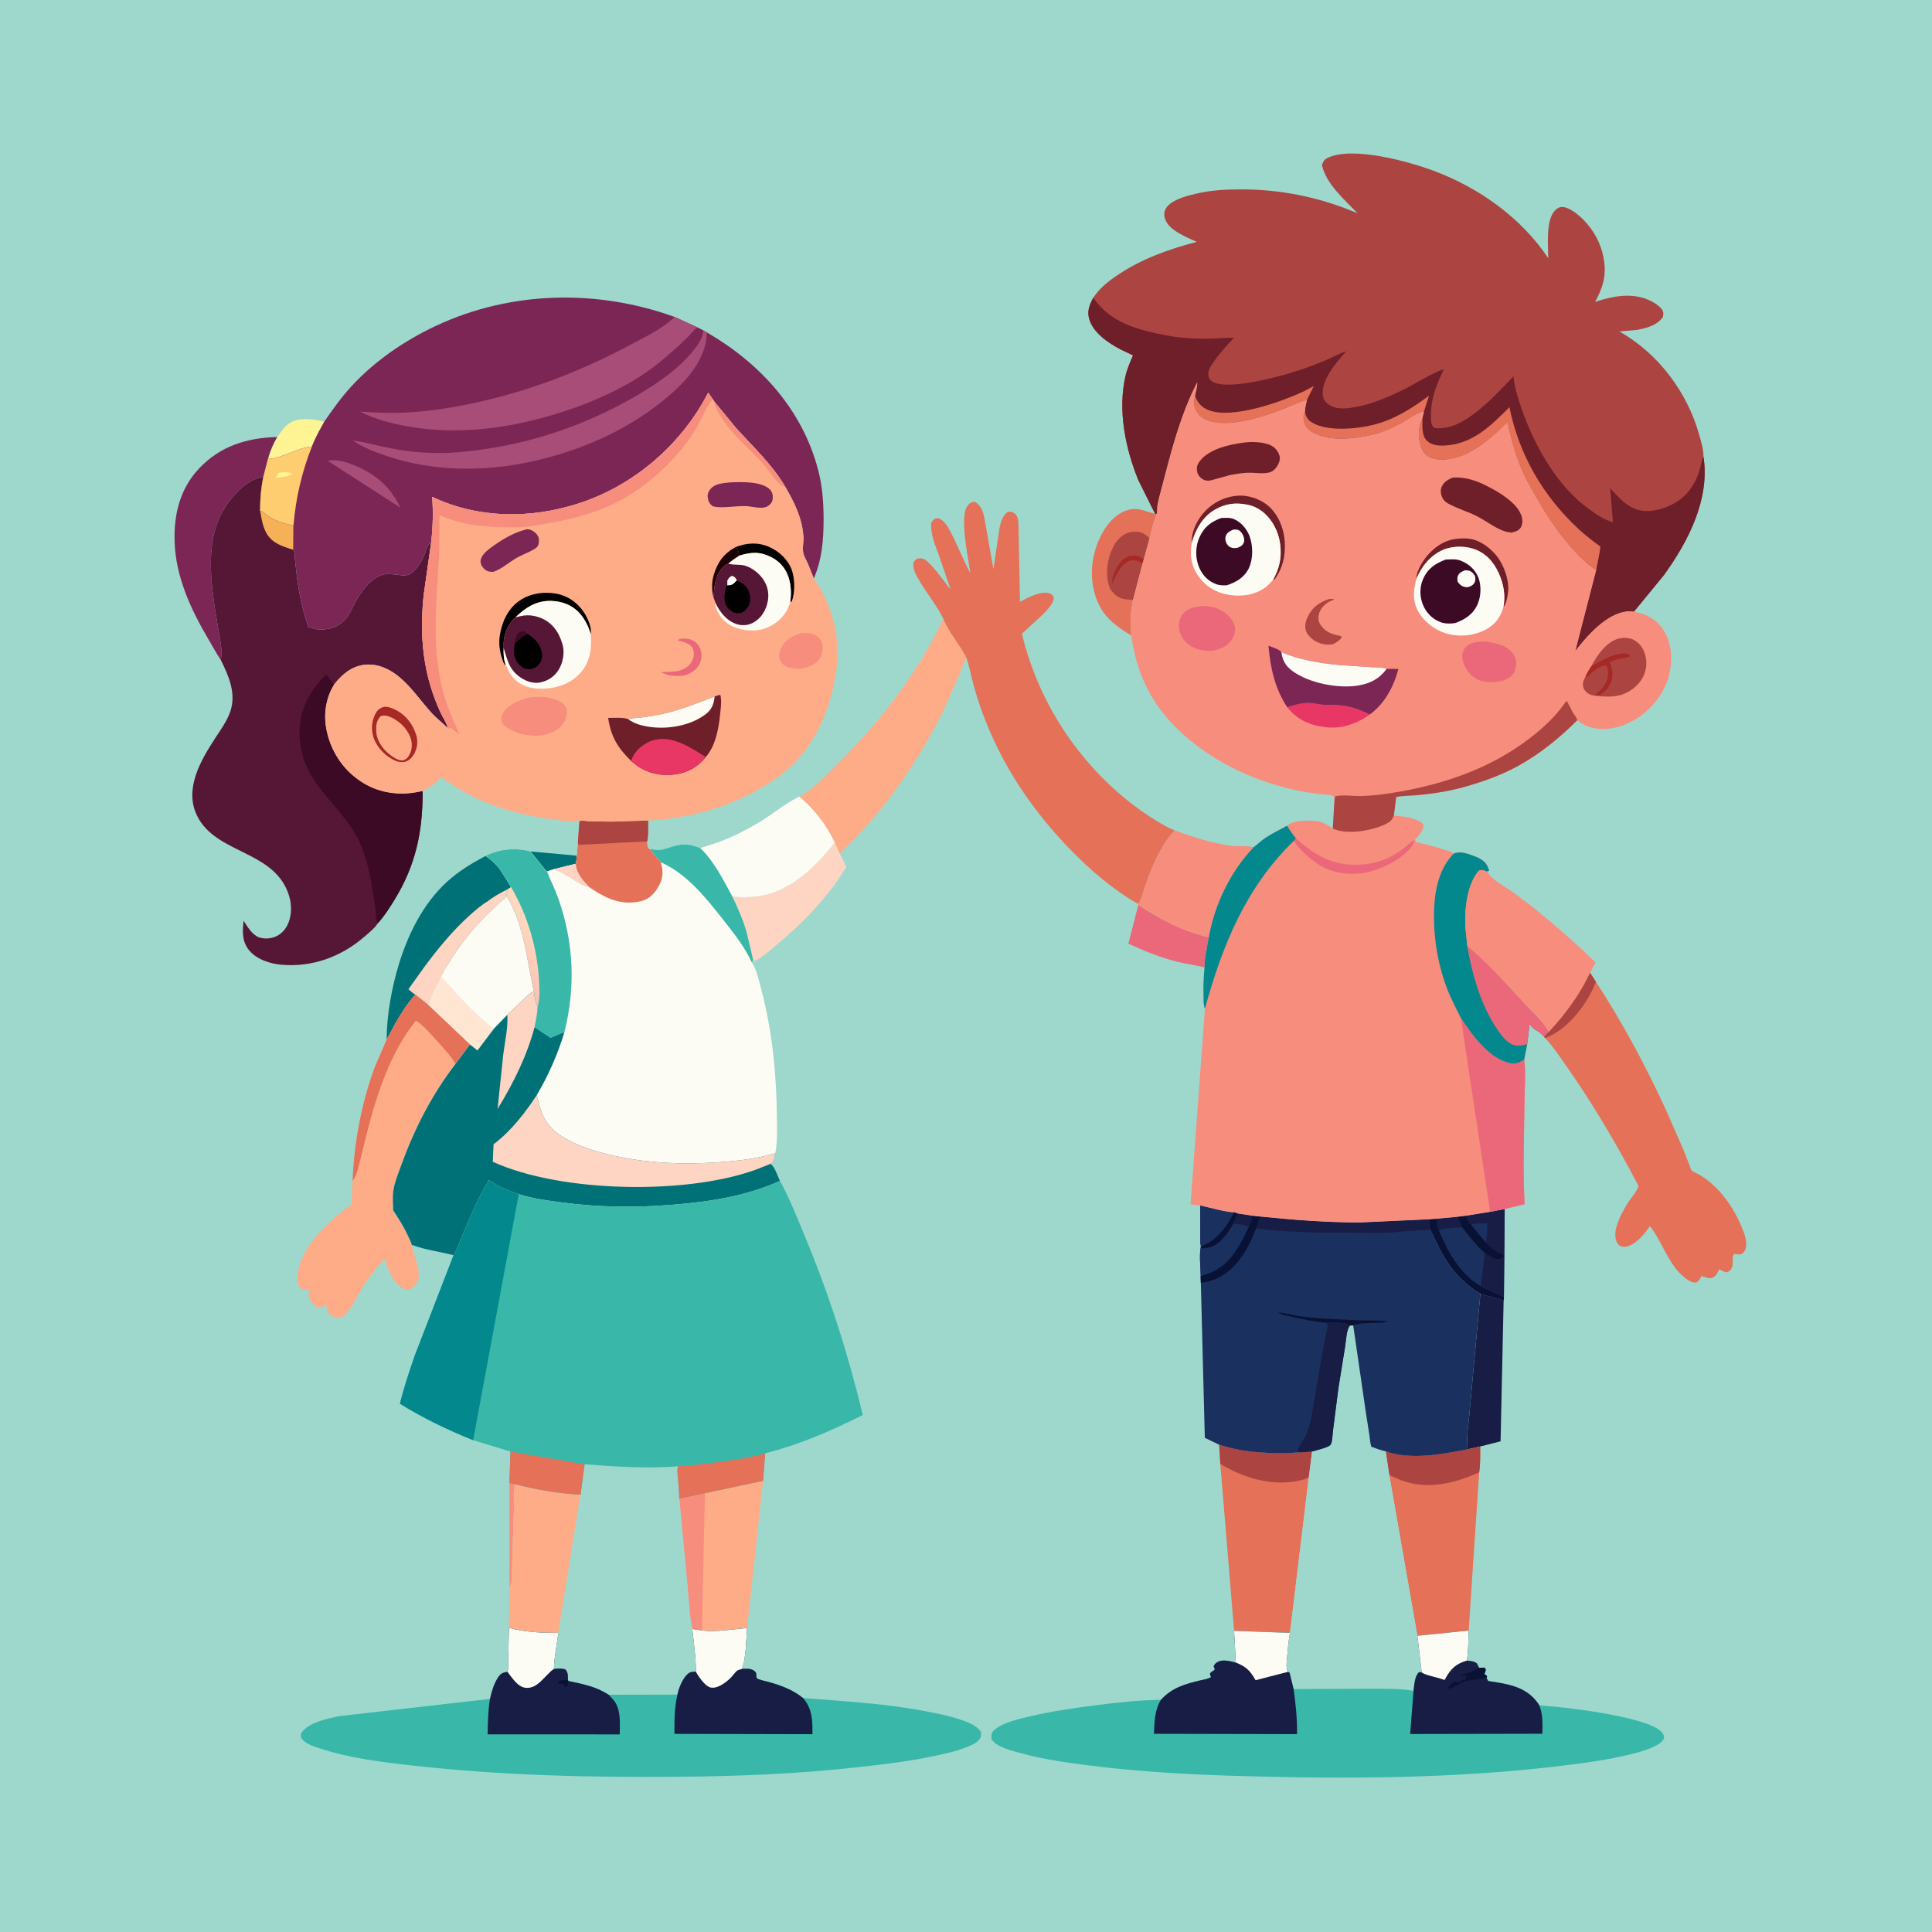 <svg version="1.1" xmlns="http://www.w3.org/2000/svg" style="display: block;" viewBox="0 0 2048 2048" width="1024" height="1024">
<defs>
	<linearGradient id="Gradient1" gradientUnits="userSpaceOnUse" x1="541.722" y1="1011.14" x2="570.278" y2="994.863">
		<stop class="stop0" offset="0" stop-opacity="1" stop-color="rgb(251,194,180)"/>
		<stop class="stop1" offset="1" stop-opacity="1" stop-color="rgb(255,217,191)"/>
	</linearGradient>
</defs>
<path transform="translate(0,0)" fill="rgb(158,216,205)" d="M -0 -0 L 2048 0 L 2048 2048 L -0 2048 L -0 -0 z"/>
<path transform="translate(0,0)" fill="rgb(247,141,125)" d="M 539.986 1572.22 L 545.922 1573.27 C 543.831 1581.35 544.923 1591.7 544.78 1600.09 L 543.293 1641.86 L 542.757 1666.22 C 542.614 1671.77 542.855 1678.13 540.088 1683.09 L 539.986 1572.22 z"/>
<path transform="translate(0,0)" fill="rgb(0,113,119)" d="M 562.262 902.571 L 611.446 907.065 C 611.164 909.872 611.095 912.985 610.336 915.687 L 586.729 921.509 L 579.876 923.8 C 578.472 922.696 578.773 923.109 577.907 921.912 L 562.262 902.571 z"/>
<path transform="translate(0,0)" fill="rgb(254,244,148)" d="M 293.84 463.278 C 297.933 457.841 301.402 452.029 307.274 448.302 C 317.054 442.093 332.885 444.278 343.743 446.95 C 339.15 455.433 333.971 464.287 330.636 473.335 C 315.134 474.612 300.959 484.939 285.336 486.533 L 284.363 485.307 C 286.676 477.243 289.659 470.526 293.84 463.278 z"/>
<path transform="translate(0,0)" fill="rgb(234,104,122)" d="M 1206.68 959.091 C 1228.32 973.939 1255.58 988.005 1281.43 993.438 C 1279.53 1003.81 1276.91 1014.94 1276.86 1025.49 C 1267.51 1023.02 1257.72 1021.92 1248.29 1019.58 C 1230.35 1015.14 1212.88 1008.05 1196.12 1000.34 L 1206.68 959.091 z"/>
<path transform="translate(0,0)" fill="rgb(24,29,69)" d="M 1569.26 1371.33 C 1577.1 1374.29 1586.5 1375.42 1593.91 1378.62 L 1590.67 1527.86 L 1569.11 1533.32 L 1555.78 1536.36 C 1553.97 1523.42 1556.98 1508.63 1557.93 1495.57 L 1569.26 1371.33 z"/>
<path transform="translate(0,0)" fill="rgb(26,48,95)" d="M 1579.61 1284.59 L 1595.05 1281.56 L 1594.2 1375.34 L 1593.91 1378.62 C 1586.5 1375.42 1577.1 1374.29 1569.26 1371.33 C 1541.07 1354.38 1529.67 1332.65 1516.46 1303.86 C 1515.03 1300.21 1514.93 1296.37 1514.61 1292.5 L 1522.31 1291.96 L 1545.09 1289.83 L 1553.37 1288.82 L 1579.61 1284.59 z"/>
<path transform="translate(0,0)" fill="rgb(24,29,69)" d="M 1522.31 1291.96 L 1545.09 1289.83 L 1549.82 1300.84 C 1542.38 1301.69 1531.92 1301.45 1525.13 1303.98 C 1523.39 1299.96 1522.87 1296.26 1522.31 1291.96 z"/>
<path transform="translate(0,0)" fill="rgb(9,17,52)" d="M 1514.61 1292.5 L 1522.31 1291.96 C 1522.87 1296.26 1523.39 1299.96 1525.13 1303.98 C 1534.63 1326.9 1547.55 1350.4 1569.61 1363.49 C 1577.62 1367.82 1586.55 1370.58 1594.2 1375.34 L 1593.91 1378.62 C 1586.5 1375.42 1577.1 1374.29 1569.26 1371.33 C 1541.07 1354.38 1529.67 1332.65 1516.46 1303.86 C 1515.03 1300.21 1514.93 1296.37 1514.61 1292.5 z"/>
<path transform="translate(0,0)" fill="rgb(24,29,69)" d="M 1579.61 1284.59 L 1595.05 1281.56 L 1594.2 1375.34 C 1586.55 1370.58 1577.62 1367.82 1569.61 1363.49 L 1574.08 1328.12 C 1564.84 1320.34 1557.42 1310.18 1549.82 1300.84 L 1545.09 1289.83 L 1553.37 1288.82 L 1579.61 1284.59 z"/>
<path transform="translate(0,0)" fill="rgb(26,48,95)" d="M 1559.29 1298.18 C 1563.66 1296.31 1571.78 1297.18 1576.79 1296.85 C 1576.17 1302.77 1576.89 1311.86 1574.71 1317.11 L 1559.29 1298.18 z"/>
<path transform="translate(0,0)" fill="rgb(9,17,52)" d="M 1545.09 1289.83 L 1553.37 1288.82 C 1555.1 1291.94 1556.73 1295.67 1559.29 1298.18 L 1574.71 1317.11 C 1580.26 1322.76 1585.45 1327.89 1593.5 1329.6 L 1593.5 1333.02 C 1589.44 1334.36 1587.61 1335.4 1583.44 1333.5 L 1574.08 1328.12 C 1564.84 1320.34 1557.42 1310.18 1549.82 1300.84 L 1545.09 1289.83 z"/>
<path transform="translate(0,0)" fill="rgb(253,213,194)" d="M 884.964 892.982 L 890.173 904.554 L 897.082 918.825 C 878.184 950.983 850.228 979.22 821.702 1002.92 C 815.404 1008.15 807.466 1015.37 800 1018.76 L 798.517 1018.04 L 791.623 988.712 C 787.788 975.348 782.282 962.613 776.184 950.147 C 785.163 951.813 795.496 951.139 804.5 949.893 C 837.587 945.316 865.393 918.271 884.964 892.982 z"/>
<path transform="translate(0,0)" fill="rgb(228,113,88)" d="M 1199.25 673.636 C 1185.32 665.249 1172.77 656.662 1165.29 641.668 C 1155.49 622.012 1155.28 599.357 1162.41 578.75 C 1167.25 564.736 1176.68 548.973 1190.58 542.521 C 1198.95 538.636 1206.05 538.717 1214.78 541.849 L 1224.54 544.793 L 1226.11 544.722 C 1222.78 552.947 1220.87 561.871 1218.62 570.457 L 1212.46 592.833 L 1211.23 597.063 L 1200.98 636.032 L 1199.54 644.982 C 1197.94 654.121 1198.88 664.363 1199.25 673.636 z"/>
<path transform="translate(0,0)" fill="rgb(172,68,65)" d="M 1177.38 625.051 C 1176.72 623.818 1176.19 622.596 1175.75 621.27 C 1171.72 609.083 1173.61 592.854 1179.24 581.527 L 1180.02 580 C 1181.31 577.436 1182.54 575.172 1184.44 572.99 C 1189.21 567.52 1194.09 564.124 1201.5 563.734 C 1209.66 563.304 1212.61 565.228 1218.62 570.457 L 1212.46 592.833 L 1211.23 597.063 L 1200.98 636.032 L 1192.03 635.126 C 1185.36 634.069 1181.27 630.291 1177.38 625.051 z"/>
<path transform="translate(0,0)" fill="rgb(166,41,38)" d="M 1179.39 618.238 C 1179.08 616.881 1178.93 616.601 1179.04 615.015 C 1179.54 608.101 1185.58 596.595 1191.16 592.588 L 1192.67 591.666 C 1194.75 590.385 1196.47 589.428 1198.95 589.12 C 1204.79 588.392 1207.77 589.416 1212.46 592.833 L 1211.23 597.063 C 1206.7 595.054 1201.97 592.56 1196.97 594.574 C 1188.34 598.045 1182.39 610.029 1179.39 618.238 z"/>
<path transform="translate(0,0)" fill="rgb(247,141,125)" d="M 1245.03 880.145 C 1264.82 887.472 1284.02 893.574 1305.03 896.537 C 1312.46 897.585 1321.84 896.147 1328.8 898.226 C 1304.61 923.567 1287.4 958.779 1281.43 993.438 C 1255.58 988.005 1228.32 973.939 1206.68 959.091 L 1206.14 958.066 C 1209.43 955.332 1211.28 946.847 1212.7 942.717 C 1216.25 932.358 1219.91 921.893 1224.61 911.99 C 1229.97 900.689 1236.6 889.432 1245.03 880.145 z"/>
<path transform="translate(0,0)" fill="rgb(253,252,244)" d="M 742.269 899.05 L 763.078 892.216 C 777.222 886.845 790.991 879.94 803.964 872.177 C 818.603 863.415 832.207 851.806 847.394 844.24 C 863.477 858.189 875.755 873.573 884.964 892.982 C 865.393 918.271 837.587 945.316 804.5 949.893 C 795.496 951.139 785.163 951.813 776.184 950.147 C 766.765 932.945 756.728 912.467 742.269 899.05 z"/>
<path transform="translate(0,0)" fill="rgb(0,113,119)" d="M 514.714 907.312 C 522.683 912.577 527.908 917.803 532.92 926 L 541.792 940.375 L 538.661 942.47 L 538.401 943.52 C 537.798 945.85 536.742 947.62 537.209 950.017 C 535.427 952.189 534.112 953.68 531.705 955.212 C 510.978 973.386 492.873 993.797 478.179 1017.2 C 474.57 1022.95 470.431 1028.77 467.626 1034.95 L 465.796 1038.88 C 462.476 1045.1 458.854 1051.25 456.739 1058 L 455.51 1062 C 454.89 1063.97 454.837 1063.62 453.229 1064.6 L 440.217 1054.34 C 431.865 1063.87 424.973 1074.66 418.673 1085.63 C 415.679 1090.85 413.261 1096.82 409.844 1101.72 C 409.93 1076 415.392 1046.11 423.01 1021.5 C 432.967 989.334 448.732 957.766 473.801 934.774 C 486.043 923.546 500.11 915.081 514.714 907.312 z"/>
<path transform="translate(0,0)" fill="rgb(253,213,194)" d="M 516.768 955.569 C 523.402 950.228 531.013 946.153 538.661 942.47 L 538.401 943.52 C 537.798 945.85 536.742 947.62 537.209 950.017 C 535.427 952.189 534.112 953.68 531.705 955.212 C 510.978 973.386 492.873 993.797 478.179 1017.2 C 474.57 1022.95 470.431 1028.77 467.626 1034.95 L 465.796 1038.88 C 462.476 1045.1 458.854 1051.25 456.739 1058 L 455.51 1062 C 454.89 1063.97 454.837 1063.62 453.229 1064.6 L 440.217 1054.34 C 437.589 1052.78 435.282 1050.61 432.938 1048.65 L 449.311 1025.7 C 463.512 1006.45 479.85 986.493 497.697 970.472 C 503.597 965.177 509.884 959.558 516.768 955.569 z"/>
<path transform="translate(0,0)" fill="rgb(124,38,86)" d="M 234.074 699.614 C 229.313 692.623 225.194 684.843 220.884 677.55 C 202.348 646.18 186.315 611.563 185.09 574.543 C 184.126 545.441 190.681 518.055 211.147 496.458 C 233.651 472.71 261.896 464.041 293.84 463.278 C 289.659 470.526 286.676 477.243 284.363 485.307 L 279.181 505.383 C 263.407 507.838 250.539 521.06 241.488 533.496 C 213.459 572.01 224.769 626.073 231.846 669.551 C 233.313 678.559 235.623 687.659 234.446 696.815 L 234.233 698.566 L 234.074 699.614 z"/>
<path transform="translate(0,0)" fill="rgb(253,172,135)" d="M 545.922 1573.27 C 568.324 1579.07 592.294 1583.2 615.381 1584.43 L 591.852 1730.94 C 574.319 1731.11 556.496 1730.1 539.486 1725.65 L 540.088 1683.09 C 542.855 1678.13 542.614 1671.77 542.757 1666.22 L 543.293 1641.86 L 544.78 1600.09 C 544.923 1591.7 543.831 1581.35 545.922 1573.27 z"/>
<path transform="translate(0,0)" fill="rgb(253,252,244)" d="M 537.209 950.017 C 555.488 980.323 558.518 1017.15 565.8 1051.01 C 559.371 1054.06 554.512 1059.92 549.447 1064.81 C 545.558 1068.56 541.397 1071.79 537.728 1075.8 L 523.727 1090.27 L 506.121 1113.52 L 498.155 1107.21 L 453.229 1064.6 C 454.837 1063.62 454.89 1063.97 455.51 1062 L 456.739 1058 C 458.854 1051.25 462.476 1045.1 465.796 1038.88 L 467.626 1034.95 C 470.431 1028.77 474.57 1022.95 478.179 1017.2 C 492.873 993.797 510.978 973.386 531.705 955.212 C 534.112 953.68 535.427 952.189 537.209 950.017 z"/>
<path transform="translate(0,0)" fill="rgb(254,230,211)" d="M 465.796 1038.88 L 467.626 1034.95 C 481.61 1050.11 494.323 1065.35 510 1078.94 C 514.329 1082.69 518.86 1087.34 523.727 1090.27 L 506.121 1113.52 L 498.155 1107.21 L 453.229 1064.6 C 454.837 1063.62 454.89 1063.97 455.51 1062 L 456.739 1058 C 458.854 1051.25 462.476 1045.1 465.796 1038.88 z"/>
<path transform="translate(0,0)" fill="rgb(253,172,135)" d="M 808.837 1569.71 L 791.965 1725.78 C 776.054 1727.18 760.054 1730.13 744.04 1728.41 L 733.827 1726.82 C 730.676 1711.89 730.105 1695.22 728.692 1680 L 720.058 1588.62 L 747.265 1582.83 L 808.837 1569.71 z"/>
<path transform="translate(0,0)" fill="rgb(247,141,125)" d="M 720.058 1588.62 L 747.265 1582.83 L 744.04 1728.41 L 733.827 1726.82 C 730.676 1711.89 730.105 1695.22 728.692 1680 L 720.058 1588.62 z"/>
<path transform="translate(0,0)" fill="rgb(253,172,135)" d="M 999.944 655.871 C 1006.29 671.289 1017.38 683.102 1024.67 697.642 L 1023.8 699.096 C 1020.28 705.123 1018.03 712.489 1015.36 718.961 L 999.24 755 C 972.091 809.532 934.817 862.88 890.173 904.554 L 884.964 892.982 C 875.755 873.573 863.477 858.189 847.394 844.24 C 860.234 838.245 873.066 824.29 883.176 814.366 C 930.591 767.816 971.545 716.198 999.944 655.871 z"/>
<path transform="translate(0,0)" fill="rgb(228,113,88)" d="M 1555.78 1536.36 L 1569.11 1533.32 C 1569.01 1542.35 1569.44 1551.76 1568 1560.68 L 1556.85 1728.46 L 1502.49 1733.96 L 1472.69 1563.62 L 1468.9 1538.45 C 1495.66 1548.07 1528.61 1541.44 1555.78 1536.36 z"/>
<path transform="translate(0,0)" fill="rgb(172,68,65)" d="M 1555.78 1536.36 L 1569.11 1533.32 C 1569.01 1542.35 1569.44 1551.76 1568 1560.68 C 1541.98 1572.53 1513.15 1579.56 1485.31 1569.14 L 1472.69 1563.62 L 1468.9 1538.45 C 1495.66 1548.07 1528.61 1541.44 1555.78 1536.36 z"/>
<path transform="translate(0,0)" fill="rgb(228,113,88)" d="M 1292.36 1531.45 C 1319.98 1540.46 1349.92 1541.49 1378.74 1539.59 L 1378.8 1539.52 L 1390.85 1538.6 L 1387.36 1566.11 L 1367.43 1730.96 L 1308.2 1728.71 L 1293.56 1551.77 L 1292.36 1531.45 z"/>
<path transform="translate(0,0)" fill="rgb(172,68,65)" d="M 1292.36 1531.45 C 1319.98 1540.46 1349.92 1541.49 1378.74 1539.59 L 1378.8 1539.52 L 1390.85 1538.6 L 1387.36 1566.11 C 1385.45 1567.2 1383.2 1567.92 1381.1 1568.5 C 1351.25 1576.74 1319.15 1567.28 1293.56 1551.77 L 1292.36 1531.45 z"/>
<path transform="translate(0,0)" fill="rgb(253,172,135)" d="M 440.217 1054.34 L 453.229 1064.6 L 498.155 1107.21 L 482.823 1127.79 C 457.759 1160.48 439.345 1196.4 425.334 1235.05 C 422.128 1243.9 418.155 1253.4 416.849 1262.73 C 415.949 1269.16 416.652 1276.54 416.772 1283.06 C 422.628 1291.98 428.275 1300.65 432.602 1310.44 C 433.774 1313.09 435.935 1316.8 436.418 1319.62 C 438.452 1329.77 445.531 1344.76 443.598 1354.94 C 442.575 1360.32 439.884 1363.42 435.606 1366.59 C 432.829 1367.19 431.263 1367.2 428.566 1366.14 C 416.068 1361.22 412.172 1346.02 407.577 1334.65 C 399.71 1343.08 392.512 1352.49 385.991 1361.99 C 378.72 1372.58 372.606 1389.68 361.746 1396.67 C 357.674 1397.37 354.499 1396.67 351.015 1394.42 C 348.008 1392.48 347.268 1390.87 346.604 1387.47 C 346.191 1385.35 346.198 1384.77 345 1382.88 C 343.098 1383.84 340.246 1386.76 338.256 1386.46 C 335.241 1386 332.58 1383.51 330.75 1381.19 C 327.74 1377.37 326.683 1373.81 327.449 1369.01 C 327.716 1367.35 327.84 1368.4 326.806 1366.37 C 324.8 1366.96 323.389 1367.45 321.27 1367.29 C 319.655 1367.16 319.245 1366.58 318.257 1365.39 C 315.041 1361.51 314.593 1355.82 315.295 1351.03 C 320.015 1318.79 348.885 1294.65 373.008 1276.15 C 372.952 1268.03 372.791 1260 373.839 1251.94 C 375.077 1213.42 382.817 1171.8 395.721 1135.49 C 399.712 1124.26 405.252 1113.77 409.486 1102.68 L 409.844 1101.72 C 413.261 1096.82 415.679 1090.85 418.673 1085.63 C 424.973 1074.66 431.865 1063.87 440.217 1054.34 z"/>
<path transform="translate(0,0)" fill="rgb(228,113,88)" d="M 440.217 1054.34 L 453.229 1064.6 L 498.155 1107.21 L 482.823 1127.79 C 477.343 1118.46 469.903 1110.88 462.694 1102.88 C 456.187 1095.65 449.135 1087.19 440.96 1081.85 C 414.453 1114.39 399.644 1159.03 389.349 1199.19 L 380.74 1234.11 C 378.961 1240.5 377.823 1246.53 373.839 1251.94 C 375.077 1213.42 382.817 1171.8 395.721 1135.49 C 399.712 1124.26 405.252 1113.77 409.486 1102.68 L 409.844 1101.72 C 413.261 1096.82 415.679 1090.85 418.673 1085.63 C 424.973 1074.66 431.865 1063.87 440.217 1054.34 z"/>
<path transform="translate(0,0)" fill="rgb(228,113,88)" d="M 1641.63 1093.87 C 1659.22 1074.82 1674.4 1054.52 1685.38 1030.95 L 1691.76 1040.81 C 1719.8 1083.75 1744.81 1130.39 1766.16 1176.96 L 1785.01 1220 L 1791.51 1236.72 C 1791.91 1237.7 1792.62 1240.31 1793.27 1240.94 C 1794.49 1242.12 1798.13 1243.48 1799.76 1244.37 C 1803.97 1246.68 1807.9 1249.34 1811.62 1252.36 C 1827.02 1264.9 1838.35 1281.89 1846 1300.06 C 1849.19 1307.62 1852.05 1314.56 1850.64 1322.95 C 1850.18 1325.73 1848.5 1327.34 1846.5 1329.12 C 1843.34 1330.1 1841.67 1329.86 1838.5 1329.05 C 1833.8 1334.18 1841.02 1343.34 1831 1348.72 C 1827.92 1348.32 1826.5 1347.61 1823.85 1346.2 L 1822.5 1345.53 L 1820.26 1349.74 C 1819.14 1351.92 1817.03 1353.97 1814.66 1354.66 C 1811.29 1355.65 1806.99 1353.22 1803.5 1352.83 C 1801.82 1356.3 1801.49 1357.21 1798.22 1359.5 C 1794.02 1360.05 1789.76 1357.38 1786.56 1354.89 C 1768.16 1340.58 1762.8 1317.28 1749 1299.73 C 1743.09 1308.2 1734.29 1319.45 1723.43 1321.56 C 1720.81 1322.07 1719.07 1321.34 1716.67 1320.36 C 1713.32 1317.28 1712.42 1313.88 1712.29 1309.36 C 1711.97 1298.17 1720.25 1283.78 1726 1274.5 C 1728.03 1271.21 1736.99 1260.47 1736.72 1257.34 C 1736.62 1256.21 1734.73 1253.25 1734.19 1252.16 L 1726.78 1237.99 C 1706.93 1201.9 1686.14 1166.87 1662.51 1133.1 C 1655.16 1122.6 1647.86 1111.31 1639.21 1101.83 L 1637.7 1100.4 L 1636.79 1098.74 L 1641.63 1093.87 z"/>
<path transform="translate(0,0)" fill="rgb(172,68,65)" d="M 1641.63 1093.87 C 1659.22 1074.82 1674.4 1054.52 1685.38 1030.95 L 1691.76 1040.81 C 1683.54 1062.27 1664.39 1088.41 1642.77 1098.22 L 1637.7 1100.4 L 1636.79 1098.74 L 1641.63 1093.87 z"/>
<path transform="translate(0,0)" fill="rgb(158,216,205)" d="M 619.689 1552.18 C 652.226 1554.74 686.243 1556.97 718.849 1554.34 C 717.553 1557.41 718.218 1560.78 718.429 1564.03 C 718.957 1572.16 720.076 1580.5 720.058 1588.62 L 728.692 1680 C 730.105 1695.22 730.676 1711.89 733.827 1726.82 C 735.421 1741.33 737.831 1757.5 737.668 1772.03 C 734.093 1772.06 731.422 1772.13 728.721 1774.71 C 723.348 1779.84 719.61 1789.18 718.096 1796.36 L 645.209 1796.51 C 631.842 1787.76 617.724 1785.19 602.361 1781.84 L 602.041 1780.89 C 602.069 1776.46 602.356 1773.08 599.299 1769.63 C 595.246 1768.27 591.355 1768.83 587.17 1769.12 C 587.368 1756.85 590.435 1743.27 591.852 1730.94 L 615.381 1584.43 L 619.689 1552.18 z"/>
<path transform="translate(0,0)" fill="rgb(158,216,205)" d="M 1430.97 1405.1 L 1434.45 1404.95 L 1447.93 1497.69 L 1451.66 1521.5 C 1452.27 1525.4 1452.41 1529.87 1453.71 1533.57 C 1458.77 1535.54 1463.57 1537.3 1468.9 1538.45 L 1472.69 1563.62 L 1502.49 1733.96 L 1507.08 1772.87 L 1504.24 1772.5 C 1499.4 1777.16 1499.31 1785.78 1498.38 1792.29 C 1483.41 1789.77 1467.11 1790.18 1451.9 1790.09 L 1371.26 1790.44 L 1366.97 1773 L 1365.28 1772.21 C 1363.05 1767.93 1363.86 1762.49 1364.26 1757.81 C 1365.04 1748.81 1365.78 1739.85 1367.43 1730.96 L 1387.36 1566.11 L 1390.85 1538.6 C 1394.69 1537.52 1408.03 1534.48 1410.46 1531.49 C 1412.31 1529.21 1412.62 1519.62 1413.01 1516.5 L 1418.72 1471.77 L 1425.92 1427.06 C 1426.96 1420.88 1427.12 1409.92 1430.97 1405.1 z"/>
<path transform="translate(0,0)" fill="rgb(228,113,88)" d="M 999.944 655.871 L 999.398 654.75 C 991.861 639.76 980.491 626.783 972.51 611.965 C 969.637 606.629 967.178 601.883 968.5 595.754 C 970.174 593.688 971.232 592.299 974 591.909 C 978.184 591.319 980.753 593.015 983.72 595.793 C 990.164 601.829 995.736 609.528 1001.2 616.48 C 1003.1 618.905 1005.13 622.282 1007.46 624.237 L 995.362 588.736 C 991.143 577.206 986.45 567.036 987.087 554.5 C 988.52 552.182 989.141 550.554 991.922 549.67 C 994.536 548.84 996.598 549.918 998.638 551.5 C 1003.75 555.459 1007.13 562.824 1009.99 568.491 C 1016.55 581.446 1021.88 595.213 1028.74 607.939 C 1026.51 592.662 1016.88 547.735 1025.5 536.318 C 1028.1 532.876 1029.33 532.386 1033.5 532.005 C 1039.53 535.533 1041.57 541.138 1043.24 547.623 L 1053.06 603.312 L 1058.06 569.691 C 1059.46 560.493 1060.16 548.868 1068 542.804 C 1070.85 542.228 1072.45 542.193 1075 543.864 C 1078.51 546.169 1079.15 550.273 1079.55 554.089 L 1081.21 637.896 C 1089.36 633.672 1104.48 625.328 1113.68 629.419 C 1115.17 630.085 1116.2 631.731 1117.13 633 C 1117.34 639.124 1110.36 646.167 1106.39 650.462 L 1083.29 671.758 C 1102.3 752.288 1154.55 826.131 1225.12 869.609 C 1231.49 873.531 1238.02 877.483 1245.03 880.145 C 1236.6 889.432 1229.97 900.689 1224.61 911.99 C 1219.91 921.893 1216.25 932.358 1212.7 942.717 C 1211.28 946.847 1209.43 955.332 1206.14 958.066 C 1180.01 943.16 1156.41 922.873 1135.44 901.432 C 1096.73 861.835 1065.54 816.574 1045.05 764.96 C 1040.17 752.652 1035.78 739.992 1032.31 727.21 C 1029.63 717.369 1027.77 707.366 1024.67 697.642 C 1017.38 683.102 1006.29 671.289 999.944 655.871 z"/>
<path transform="translate(0,0)" fill="rgb(57,184,169)" d="M 744.04 1728.41 C 760.054 1730.13 776.054 1727.18 791.965 1725.78 C 790.793 1739.64 791.081 1755.95 786.584 1769.1 C 790.898 1768.89 795.845 1768.32 799.5 1771.14 C 803.34 1774.1 800.709 1776.01 802.308 1778.92 C 803.081 1780.33 811.874 1782.15 813.604 1782.62 C 827.296 1786.31 840.042 1790.96 851.249 1799.94 C 894.03 1803.5 936.701 1805.53 978.988 1813.6 C 992.81 1816.24 1007.04 1818.83 1020.29 1823.62 C 1028.09 1826.44 1035.04 1829.07 1039.98 1836 C 1039.9 1840.6 1040.12 1842.38 1036.5 1845.72 C 1033.55 1848.44 1028.87 1850.35 1025.21 1851.86 C 1013.12 1856.82 999.769 1859.43 987 1862.11 C 961.218 1867.52 935.152 1870.41 909 1873.34 C 846.698 1880.31 784.131 1882.88 721.469 1883.45 C 626.163 1884.31 532.046 1882.18 437.225 1871.56 C 405.271 1867.98 370.82 1863.79 340.174 1853.75 C 333.462 1851.56 324.188 1848.91 319.78 1843.06 C 318.634 1841.54 319.065 1839.35 319.048 1837.5 C 326.777 1825.62 346.677 1821.92 359.869 1819.13 L 519.384 1800.89 C 521.363 1792.65 523.51 1784.73 528.327 1777.6 C 531.033 1773.59 533.458 1773.04 537.88 1772.16 C 539.503 1768.17 538.721 1761.73 538.78 1757.42 L 539.486 1725.65 C 556.496 1730.1 574.319 1731.11 591.852 1730.94 C 590.435 1743.27 587.368 1756.85 587.17 1769.12 C 591.355 1768.83 595.246 1768.27 599.299 1769.63 C 602.356 1773.08 602.069 1776.46 602.041 1780.89 L 602.361 1781.84 C 617.724 1785.19 631.842 1787.76 645.209 1796.51 L 718.096 1796.36 C 719.61 1789.18 723.348 1779.84 728.721 1774.71 C 731.422 1772.13 734.093 1772.06 737.668 1772.03 C 737.831 1757.5 735.421 1741.33 733.827 1726.82 L 744.04 1728.41 z"/>
<path transform="translate(0,0)" fill="rgb(24,29,69)" d="M 539.486 1725.65 C 556.496 1730.1 574.319 1731.11 591.852 1730.94 C 590.435 1743.27 587.368 1756.85 587.17 1769.12 C 591.355 1768.83 595.246 1768.27 599.299 1769.63 C 602.356 1773.08 602.069 1776.46 602.041 1780.89 L 602.361 1781.84 C 617.724 1785.19 631.842 1787.76 645.209 1796.51 C 647.838 1799.27 650.884 1802.16 652.762 1805.5 C 658.181 1815.13 657.029 1827.83 656.935 1838.54 L 516.925 1838.48 C 517.125 1825.92 517.336 1813.31 519.384 1800.89 C 521.363 1792.65 523.51 1784.73 528.327 1777.6 C 531.033 1773.59 533.458 1773.04 537.88 1772.16 C 539.503 1768.17 538.721 1761.73 538.78 1757.42 L 539.486 1725.65 z"/>
<path transform="translate(0,0)" fill="rgb(9,17,52)" d="M 602.361 1781.84 L 601.5 1787.83 L 599.5 1788.54 C 598.712 1787.2 597.976 1786.14 597 1784.9 C 595.209 1785.03 593.867 1785.04 592.066 1784.81 L 591.35 1783.14 C 594.923 1780.73 597.918 1780.63 602.041 1780.89 L 602.361 1781.84 z"/>
<path transform="translate(0,0)" fill="rgb(253,252,244)" d="M 539.486 1725.65 C 556.496 1730.1 574.319 1731.11 591.852 1730.94 C 590.435 1743.27 587.368 1756.85 587.17 1769.12 L 586.38 1769.67 C 577.461 1776.11 569.818 1790.69 557 1789.12 C 548.61 1788.1 542.72 1778.27 537.88 1772.16 C 539.503 1768.17 538.721 1761.73 538.78 1757.42 L 539.486 1725.65 z"/>
<path transform="translate(0,0)" fill="rgb(24,29,69)" d="M 744.04 1728.41 C 760.054 1730.13 776.054 1727.18 791.965 1725.78 C 790.793 1739.64 791.081 1755.95 786.584 1769.1 C 790.898 1768.89 795.845 1768.32 799.5 1771.14 C 803.34 1774.1 800.709 1776.01 802.308 1778.92 C 803.081 1780.33 811.874 1782.15 813.604 1782.62 C 827.296 1786.31 840.042 1790.96 851.249 1799.94 C 861.194 1811.41 861.339 1823.93 861.22 1838.32 L 714.923 1837.98 C 714.868 1823.79 714.86 1810.29 718.096 1796.36 C 719.61 1789.18 723.348 1779.84 728.721 1774.71 C 731.422 1772.13 734.093 1772.06 737.668 1772.03 C 737.831 1757.5 735.421 1741.33 733.827 1726.82 L 744.04 1728.41 z"/>
<path transform="translate(0,0)" fill="rgb(253,252,244)" d="M 744.04 1728.41 C 760.054 1730.13 776.054 1727.18 791.965 1725.78 C 790.793 1739.64 791.081 1755.95 786.584 1769.1 C 785.235 1769.57 782.587 1770.09 781.5 1770.87 C 779.475 1772.31 777.093 1775.93 775.249 1777.85 C 770.344 1782.97 759.276 1791.78 751.589 1788.25 C 746.566 1785.95 740.182 1776.91 737.668 1772.03 C 737.831 1757.5 735.421 1741.33 733.827 1726.82 L 744.04 1728.41 z"/>
<path transform="translate(0,0)" fill="rgb(57,184,169)" d="M 1502.49 1733.96 L 1556.85 1728.46 C 1556.37 1738.89 1556.67 1750.05 1554.88 1760.31 C 1558.78 1760.76 1562.48 1760.78 1565.65 1763.34 L 1567.88 1767.96 L 1573.5 1767.76 C 1574.59 1769.12 1575.03 1769 1574.76 1770.86 C 1574.53 1772.53 1574.2 1773.17 1573.26 1774.5 L 1574.33 1775.19 C 1575.83 1776.21 1575.29 1775.74 1576.38 1777.22 L 1575.74 1778.58 L 1577.53 1781.94 C 1597.59 1784.98 1617.21 1787.48 1629.94 1805 L 1631.77 1807.77 C 1657.15 1809.27 1743.35 1819.21 1760.5 1835.11 C 1763.4 1837.8 1763.76 1839.17 1764.01 1843 C 1762.05 1845.57 1760.22 1847.74 1757.36 1849.38 C 1747.51 1855.02 1736.21 1857.78 1725.27 1860.4 C 1705.21 1865.2 1685.25 1868.05 1664.79 1870.66 C 1547.11 1885.67 1426.3 1886.14 1307.89 1882.46 C 1256.84 1880.88 1205.84 1877.99 1155.14 1871.53 C 1131.36 1868.49 1107.19 1865.25 1084 1858.96 C 1074.4 1856.35 1056.12 1852.34 1050.99 1843.5 C 1050.97 1839.84 1050.4 1837.3 1053.29 1834.5 C 1062.09 1825.98 1080.54 1822.05 1092.24 1819.31 C 1114.9 1813.99 1137.73 1810.75 1160.78 1807.74 C 1183.99 1804.72 1207.22 1802.18 1230.63 1801.86 C 1242.59 1788.81 1256.36 1785.08 1272.94 1781.11 C 1276.42 1780.29 1280.7 1779.83 1283.69 1777.81 L 1282.51 1774.5 C 1283.76 1771.58 1285.81 1772.1 1287.79 1769.5 L 1286.5 1766.52 C 1287.36 1763.9 1288.81 1762.78 1291.31 1761.5 C 1296.64 1758.78 1304.62 1761.06 1310.07 1762.43 L 1308.2 1728.71 L 1367.43 1730.96 C 1365.78 1739.85 1365.04 1748.81 1364.26 1757.81 C 1363.86 1762.49 1363.05 1767.93 1365.28 1772.21 L 1366.97 1773 L 1371.26 1790.44 L 1451.9 1790.09 C 1467.11 1790.18 1483.41 1789.77 1498.38 1792.29 C 1499.31 1785.78 1499.4 1777.16 1504.24 1772.5 L 1507.08 1772.87 L 1502.49 1733.96 z"/>
<path transform="translate(0,0)" fill="rgb(24,29,69)" d="M 1502.49 1733.96 L 1556.85 1728.46 C 1556.37 1738.89 1556.67 1750.05 1554.88 1760.31 C 1558.78 1760.76 1562.48 1760.78 1565.65 1763.34 L 1567.88 1767.96 L 1573.5 1767.76 C 1574.59 1769.12 1575.03 1769 1574.76 1770.86 C 1574.53 1772.53 1574.2 1773.17 1573.26 1774.5 L 1574.33 1775.19 C 1575.83 1776.21 1575.29 1775.74 1576.38 1777.22 L 1575.74 1778.58 L 1577.53 1781.94 C 1597.59 1784.98 1617.21 1787.48 1629.94 1805 L 1631.77 1807.77 C 1635.76 1818.08 1635.11 1827.04 1634.97 1837.85 L 1494.84 1838.12 L 1498.38 1792.29 C 1499.31 1785.78 1499.4 1777.16 1504.24 1772.5 L 1507.08 1772.87 L 1502.49 1733.96 z"/>
<path transform="translate(0,0)" fill="rgb(9,17,52)" d="M 1567.88 1767.96 L 1573.5 1767.76 C 1574.59 1769.12 1575.03 1769 1574.76 1770.86 C 1574.53 1772.53 1574.2 1773.17 1573.26 1774.5 L 1574.33 1775.19 C 1575.83 1776.21 1575.29 1775.74 1576.38 1777.22 L 1575.74 1778.58 L 1560.19 1780.93 C 1549.46 1781.55 1544.39 1787.93 1535 1790.49 L 1533.51 1789.5 C 1535.33 1788.5 1536.45 1787.46 1538.01 1786.08 L 1538.51 1784.5 C 1539.9 1783.64 1540.93 1783.03 1542.5 1782.51 L 1544 1783.5 C 1545.77 1783.5 1545.38 1783.73 1547 1782.76 L 1548 1782.01 L 1549.5 1782 L 1550.5 1780.51 L 1552 1781 L 1553.75 1779.51 L 1553.51 1777.5 L 1555.75 1776.75 C 1553.5 1775.4 1551.07 1777.28 1548.01 1776.18 C 1555.4 1773.47 1560.97 1772.04 1567.88 1767.96 z"/>
<path transform="translate(0,0)" fill="rgb(253,252,244)" d="M 1502.49 1733.96 L 1556.85 1728.46 C 1556.37 1738.89 1556.67 1750.05 1554.88 1760.31 L 1553.7 1760.68 C 1542.84 1764.17 1538.1 1769.02 1532.47 1778.71 C 1532.09 1779.36 1532.1 1780.56 1531.35 1780.67 C 1530.69 1780.78 1527.02 1779.4 1526.15 1779.14 C 1520.68 1777.53 1514.32 1776.4 1509.16 1774.03 L 1507.08 1772.87 L 1502.49 1733.96 z"/>
<path transform="translate(0,0)" fill="rgb(24,29,69)" d="M 1308.2 1728.71 L 1367.43 1730.96 C 1365.78 1739.85 1365.04 1748.81 1364.26 1757.81 C 1363.86 1762.49 1363.05 1767.93 1365.28 1772.21 L 1366.97 1773 L 1371.26 1790.44 C 1373.59 1806.46 1375.11 1822.04 1374.92 1838.24 L 1223.19 1837.91 C 1223.81 1825.37 1223.82 1812.93 1230.63 1801.86 C 1242.59 1788.81 1256.36 1785.08 1272.94 1781.11 C 1276.42 1780.29 1280.7 1779.83 1283.69 1777.81 L 1282.51 1774.5 C 1283.76 1771.58 1285.81 1772.1 1287.79 1769.5 L 1286.5 1766.52 C 1287.36 1763.9 1288.81 1762.78 1291.31 1761.5 C 1296.64 1758.78 1304.62 1761.06 1310.07 1762.43 L 1308.2 1728.71 z"/>
<path transform="translate(0,0)" fill="rgb(253,252,244)" d="M 1308.2 1728.71 L 1367.43 1730.96 C 1365.78 1739.85 1365.04 1748.81 1364.26 1757.81 C 1363.86 1762.49 1363.05 1767.93 1365.28 1772.21 L 1330.98 1781.09 C 1325.22 1771.01 1320.93 1766.61 1310.07 1762.43 L 1308.2 1728.71 z"/>
<path transform="translate(0,0)" fill="rgb(26,48,95)" d="M 1272.29 1277.86 C 1276.8 1278.89 1305.26 1286.38 1308.17 1284.9 L 1312.12 1286.4 L 1327.51 1288.74 L 1336.01 1289.59 C 1371.08 1293.16 1405.99 1295.89 1441.29 1295.9 L 1514.61 1292.5 C 1514.93 1296.37 1515.03 1300.21 1516.46 1303.86 C 1529.67 1332.65 1541.07 1354.38 1569.26 1371.33 L 1557.93 1495.57 C 1556.98 1508.63 1553.97 1523.42 1555.78 1536.36 C 1528.61 1541.44 1495.66 1548.07 1468.9 1538.45 C 1463.57 1537.3 1458.77 1535.54 1453.71 1533.57 C 1452.41 1529.87 1452.27 1525.4 1451.66 1521.5 L 1447.93 1497.69 L 1434.45 1404.95 L 1430.97 1405.1 C 1427.12 1409.92 1426.96 1420.88 1425.92 1427.06 L 1418.72 1471.77 L 1413.01 1516.5 C 1412.62 1519.62 1412.31 1529.21 1410.46 1531.49 C 1408.03 1534.48 1394.69 1537.52 1390.85 1538.6 L 1378.8 1539.52 L 1378.74 1539.59 C 1349.92 1541.49 1319.98 1540.46 1292.36 1531.45 L 1277.16 1524.17 L 1272.94 1359.83 L 1272.78 1352.86 C 1272.63 1342.82 1271.05 1330.61 1272.98 1320.83 C 1272 1315.82 1272.48 1310.04 1272.45 1304.91 L 1272.29 1277.86 z"/>
<path transform="translate(0,0)" fill="rgb(9,17,52)" d="M 1406.27 1402.2 C 1393.26 1400.99 1380.69 1398.48 1368 1395.5 C 1364.05 1394.57 1358.19 1393.79 1355.08 1391.32 C 1361.59 1391.44 1368.27 1393.54 1374.71 1394.66 C 1383.12 1396.12 1391.75 1396.96 1400.26 1397.64 L 1441.38 1399.66 C 1450.8 1399.84 1460.64 1399.48 1469.98 1400.5 C 1468.26 1402.33 1465.24 1401.89 1462.77 1402.09 C 1454.99 1402.74 1441.45 1401.79 1434.45 1404.95 L 1430.97 1405.1 C 1425.86 1400.88 1412.83 1402.35 1406.27 1402.2 z"/>
<path transform="translate(0,0)" fill="rgb(24,29,69)" d="M 1336.01 1289.59 C 1371.08 1293.16 1405.99 1295.89 1441.29 1295.9 L 1514.61 1292.5 C 1514.93 1296.37 1515.03 1300.21 1516.46 1303.86 C 1499.86 1303.77 1483.15 1306.22 1466.53 1306.84 L 1396.09 1306.56 C 1374.45 1305.86 1352.9 1305.08 1331.43 1302.12 L 1336.01 1289.59 z"/>
<path transform="translate(0,0)" fill="rgb(24,29,69)" d="M 1406.27 1402.2 C 1412.83 1402.35 1425.86 1400.88 1430.97 1405.1 C 1427.12 1409.92 1426.96 1420.88 1425.92 1427.06 L 1418.72 1471.77 L 1413.01 1516.5 C 1412.62 1519.62 1412.31 1529.21 1410.46 1531.49 C 1408.03 1534.48 1394.69 1537.52 1390.85 1538.6 L 1378.8 1539.52 L 1375.5 1538.51 C 1375.75 1533.72 1381.96 1527.07 1384.08 1522.18 C 1386.91 1515.69 1388.67 1508.54 1390.2 1501.64 L 1402.15 1432.53 L 1406.03 1412.03 C 1406.35 1410.33 1407.59 1406.6 1407.35 1405 C 1407.2 1404.01 1406.63 1403.13 1406.27 1402.2 z"/>
<path transform="translate(0,0)" fill="rgb(26,48,95)" d="M 1272.29 1277.86 C 1276.8 1278.89 1305.26 1286.38 1308.17 1284.9 L 1312.12 1286.4 L 1327.51 1288.74 L 1336.01 1289.59 L 1331.43 1302.12 C 1323.65 1323.19 1311.15 1345.28 1290.06 1355.16 C 1284.49 1357.77 1279 1359.05 1272.94 1359.83 L 1272.78 1352.86 C 1272.63 1342.82 1271.05 1330.61 1272.98 1320.83 C 1272 1315.82 1272.48 1310.04 1272.45 1304.91 L 1272.29 1277.86 z"/>
<path transform="translate(0,0)" fill="rgb(24,29,69)" d="M 1312.12 1286.4 L 1327.51 1288.74 C 1326.86 1293.3 1325.89 1296.65 1323.73 1300.72 C 1319.65 1298.19 1312.15 1297.52 1307.37 1296.93 C 1307.6 1294.29 1310.95 1289.06 1312.12 1286.4 z"/>
<path transform="translate(0,0)" fill="rgb(9,17,52)" d="M 1308.17 1284.9 L 1312.12 1286.4 C 1310.95 1289.06 1307.6 1294.29 1307.37 1296.93 C 1302.33 1306.08 1294.06 1318.51 1283.5 1321.77 C 1280.6 1322.66 1277.17 1323.3 1274.12 1323.19 L 1272.98 1320.83 L 1275.52 1320.03 C 1289.86 1314.31 1301.7 1298.48 1308.17 1284.9 z"/>
<path transform="translate(0,0)" fill="rgb(9,17,52)" d="M 1327.51 1288.74 L 1336.01 1289.59 L 1331.43 1302.12 C 1323.65 1323.19 1311.15 1345.28 1290.06 1355.16 C 1284.49 1357.77 1279 1359.05 1272.94 1359.83 L 1272.78 1352.86 C 1278.12 1351.02 1283.76 1349.34 1288.66 1346.49 L 1289.92 1345.73 C 1306.65 1336 1315.75 1317.54 1323.73 1300.72 C 1325.89 1296.65 1326.86 1293.3 1327.51 1288.74 z"/>
<path transform="translate(0,0)" fill="rgb(26,48,95)" d="M 1272.29 1277.86 C 1276.8 1278.89 1305.26 1286.38 1308.17 1284.9 C 1301.7 1298.48 1289.86 1314.31 1275.52 1320.03 L 1272.98 1320.83 C 1272 1315.82 1272.48 1310.04 1272.45 1304.91 L 1272.29 1277.86 z"/>
<path transform="translate(0,0)" fill="rgb(86,23,54)" d="M 234.074 699.614 L 234.233 698.566 L 234.446 696.815 C 235.623 687.659 233.313 678.559 231.846 669.551 C 224.769 626.073 213.459 572.01 241.488 533.496 C 250.539 521.06 263.407 507.838 279.181 505.383 C 276.644 517.45 275.797 528.898 275.697 541.212 C 277.999 542.222 279.486 542.968 281.323 544.674 C 288.56 551.396 301.646 555.345 311.116 556.902 L 310.915 582.793 C 312.765 585.616 312.346 589.261 312.602 592.61 L 315.096 614.491 C 317.392 630.301 320.82 646.797 325.996 661.927 C 326.496 663.388 326.329 662.766 326.544 664.4 L 329.817 665.323 C 331.989 666.043 333.705 666.91 336.067 667.097 C 348.246 668.065 358.879 665.074 367.005 655.5 C 370.435 651.459 372.634 645.922 375.117 641.234 C 380.228 631.587 385.562 622.765 394.121 615.692 C 406.503 605.461 413.125 608.778 427.504 609.955 C 438.768 610.877 446.675 595.712 450.273 587.03 C 451.658 583.688 452.923 577.931 455.812 575.667 L 457.075 574.758 L 449.036 631.5 C 445.75 663.88 446.956 695.175 456.145 726.472 C 458.988 736.155 462.569 745.591 466.748 754.773 C 469.27 760.314 473.403 765.981 474.668 771.912 C 469.22 766.248 462.8 761.578 457.486 755.725 C 446.183 743.272 436.355 728.603 423.401 717.791 C 413.065 709.163 400.325 703.164 386.608 704.678 C 372.502 706.234 362.69 714.89 354.225 725.536 C 344.769 740.617 342.577 758.828 346.572 776.1 C 351.789 798.663 365.162 817.812 384.976 829.967 C 402.608 840.784 423.875 843.614 444 839.307 L 446.498 838.839 L 447.996 838.547 C 448.154 881.23 440.822 916.972 418.215 953.747 C 412.85 962.475 407.324 971.246 400.37 978.818 C 397.639 983.631 390.161 989.601 385.846 993.31 C 361.31 1014.4 330.98 1025.42 298.5 1022.68 C 286.253 1021.64 271.893 1017.01 263.938 1007.18 C 256.318 997.773 257.002 987.282 258.217 976.005 C 261.937 981.979 267.454 991.017 274.303 993.508 C 280.321 995.696 287.492 995.11 293.219 992.323 C 299.98 989.032 304.405 982.832 306.624 975.75 C 309.698 965.934 308.796 955.546 305.22 946 C 288.522 901.43 228.855 904.758 209.057 865.059 C 194.891 836.652 212.539 806.521 227.788 782.968 C 233.663 773.894 240.8 764.293 244.222 753.955 C 250.558 734.821 242.439 716.558 234.074 699.614 z"/>
<path transform="translate(0,0)" fill="rgb(246,177,88)" d="M 275.697 541.212 C 277.999 542.222 279.486 542.968 281.323 544.674 C 288.56 551.396 301.646 555.345 311.116 556.902 L 310.915 582.793 C 303.786 580.54 296.626 578.442 290.436 574.079 C 279.631 566.463 277.805 553.348 275.697 541.212 z"/>
<path transform="translate(0,0)" fill="rgb(61,10,38)" d="M 345.793 714.906 L 354.225 725.536 C 344.769 740.617 342.577 758.828 346.572 776.1 C 351.789 798.663 365.162 817.812 384.976 829.967 C 402.608 840.784 423.875 843.614 444 839.307 L 446.498 838.839 L 447.996 838.547 C 448.154 881.23 440.822 916.972 418.215 953.747 C 412.85 962.475 407.324 971.246 400.37 978.818 C 398.023 974.346 398.425 967.498 397.835 962.5 L 393.725 936.557 C 391.308 923.022 388.156 909.871 383.043 897.07 C 371.017 866.96 345.181 848.379 329.244 820.976 C 321.046 806.88 317.222 791.235 317.489 774.938 C 317.881 751.06 329.053 731.261 345.793 714.906 z"/>
<path transform="translate(0,0)" fill="rgb(124,38,86)" d="M 343.743 446.95 C 352.76 433.837 361.905 421.039 372.708 409.306 C 397.578 382.297 429.123 360.852 462.257 345.331 C 541.648 308.141 633.327 306.392 715.163 335.976 L 738.999 346.88 L 745.764 350.292 L 749.279 352.331 C 805.913 385.188 850.314 433.84 867.241 498.015 C 871.687 514.871 873.034 532.56 873.049 549.933 C 873.067 571.999 871.484 592.765 862.649 613.214 L 856.5 597.736 C 854.939 594.214 852.659 590.636 851.672 586.923 C 850.24 581.539 852.037 574.467 851.661 568.76 C 850.377 549.305 842.111 532.66 832.459 516.111 C 818.577 492.418 798.254 473.667 780.006 453.452 L 757.478 426.037 L 755.647 423.288 L 750.745 416.255 C 722.345 471.317 671.897 514.936 612.758 533.868 C 561.962 550.13 506.823 549.852 458.135 526.677 C 459.304 542.178 458.923 559.308 457.075 574.758 L 455.812 575.667 C 452.923 577.931 451.658 583.688 450.273 587.03 C 446.675 595.712 438.768 610.877 427.504 609.955 C 413.125 608.778 406.503 605.461 394.121 615.692 C 385.562 622.765 380.228 631.587 375.117 641.234 C 372.634 645.922 370.435 651.459 367.005 655.5 C 358.879 665.074 348.246 668.065 336.067 667.097 C 333.705 666.91 331.989 666.043 329.817 665.323 L 326.544 664.4 C 326.329 662.766 326.496 663.388 325.996 661.927 C 320.82 646.797 317.392 630.301 315.096 614.491 L 312.602 592.61 C 312.346 589.261 312.765 585.616 310.915 582.793 L 311.116 556.902 C 301.646 555.345 288.56 551.396 281.323 544.674 C 279.486 542.968 277.999 542.222 275.697 541.212 C 275.797 528.898 276.644 517.45 279.181 505.383 L 284.363 485.307 L 285.336 486.533 C 300.959 484.939 315.134 474.612 330.636 473.335 C 333.971 464.287 339.15 455.433 343.743 446.95 z"/>
<path transform="translate(0,0)" fill="rgb(167,77,119)" d="M 347.475 488.5 C 355.031 486.709 364.255 488.971 371.372 491.6 C 395.727 500.596 413.234 514.529 424.442 538.179 L 347.475 488.5 z"/>
<path transform="translate(0,0)" fill="rgb(254,205,111)" d="M 284.363 485.307 L 285.336 486.533 C 300.959 484.939 315.134 474.612 330.636 473.335 C 320.014 500.163 313.482 528.141 311.116 556.902 C 301.646 555.345 288.56 551.396 281.323 544.674 C 279.486 542.968 277.999 542.222 275.697 541.212 C 275.797 528.898 276.644 517.45 279.181 505.383 L 284.363 485.307 z"/>
<path transform="translate(0,0)" fill="rgb(254,244,148)" d="M 295.415 501.5 C 296.311 501.134 296.453 501.026 297.557 500.863 C 300.743 500.393 307.119 500.42 309.829 502.129 C 308.816 503.951 307.415 503.827 305.5 504.464 C 301.641 505.547 297.459 505.984 293.5 506.651 L 292.783 505 L 295.415 501.5 z"/>
<path transform="translate(0,0)" fill="rgb(167,77,119)" d="M 745.764 350.292 L 749.279 352.331 C 749.195 365.669 744.073 378.435 736.798 389.5 C 727.988 402.901 715.645 414.233 703.293 424.307 C 661.959 458.018 611.467 479.358 559.478 490.126 C 510.403 500.29 458.001 499.591 410.218 483.48 C 397.421 479.165 385.117 474.404 373.784 466.944 C 387.122 468.738 400.189 472.433 413.39 475.048 C 437.091 479.743 461.211 481.371 485.315 479.421 C 553.126 473.935 619.771 452.312 678.084 417.407 C 698.259 405.33 718.508 391.472 733.665 373.25 L 734.808 371.853 C 740.228 365.34 743.936 359.82 745.551 351.433 L 745.764 350.292 z"/>
<path transform="translate(0,0)" fill="rgb(167,77,119)" d="M 715.163 335.976 L 738.999 346.88 C 735.27 350.192 732.212 354.161 728.685 357.685 C 720.702 365.661 711.961 373.211 703.383 380.555 C 672.955 406.607 633.925 424.419 596.103 436.676 C 543.921 453.587 487.217 461.743 432.844 452.116 C 415.262 449.003 397.549 444.484 381.598 436.356 L 406.65 437.56 C 440.239 438.431 473.705 433.636 506.397 426.352 C 562.987 413.744 615.723 393.4 666.855 366.224 C 682.498 357.91 701.599 348.894 714.454 336.661 L 715.163 335.976 z"/>
<path transform="translate(0,0)" fill="rgb(253,252,244)" d="M 614.196 870.391 C 617.633 869.419 621.356 870.447 624.901 870.581 L 648.271 870.977 L 687.072 869.808 C 686.963 876.857 687.637 885.088 686.096 891.924 C 686.355 895.801 685.81 897.249 688.551 900.13 L 688.682 900.141 C 692.136 900.214 696.178 901.23 699.5 900.893 C 703.881 900.448 708.635 898.526 712.858 897.285 C 724.031 894.001 731.562 894.515 742.269 899.05 C 756.728 912.467 766.765 932.945 776.184 950.147 C 782.282 962.613 787.788 975.348 791.623 988.712 L 798.517 1018.04 L 796.748 1019.99 C 802.475 1028.54 804.355 1039.04 806.95 1048.86 C 818.602 1092.94 823.101 1138.5 823.543 1184 C 823.659 1196.06 824.22 1209.66 822.003 1221.54 L 821.808 1222.5 C 821.196 1226.11 820.8 1229.29 818.919 1232.48 L 816.837 1233.7 C 821.262 1236.42 824.473 1246.9 826.812 1251.8 C 790.466 1268.12 752.951 1273.81 713.5 1277.05 C 673.575 1280.33 634.748 1279.95 595.025 1274.59 C 580.005 1272.56 564.355 1270.6 549.902 1265.84 C 538.348 1262.1 528.399 1258 518.421 1251.02 C 507.013 1268.78 498.719 1289.71 490.342 1309.07 C 487.434 1315.79 484.816 1324.6 480.758 1330.58 C 465.665 1326.77 451.198 1325.13 436.418 1319.62 C 435.935 1316.8 433.774 1313.09 432.602 1310.44 C 428.275 1300.65 422.628 1291.98 416.772 1283.06 C 416.652 1276.54 415.949 1269.16 416.849 1262.73 C 418.155 1253.4 422.128 1243.9 425.334 1235.05 C 439.345 1196.4 457.759 1160.48 482.823 1127.79 L 498.155 1107.21 L 506.121 1113.52 L 523.727 1090.27 L 537.728 1075.8 C 541.397 1071.79 545.558 1068.56 549.447 1064.81 C 554.512 1059.92 559.371 1054.06 565.8 1051.01 C 558.518 1017.15 555.488 980.323 537.209 950.017 C 536.742 947.62 537.798 945.85 538.401 943.52 L 538.661 942.47 L 541.792 940.375 L 532.92 926 C 527.908 917.803 522.683 912.577 514.714 907.312 C 529.097 899.904 546.847 898.241 562.262 902.571 L 577.907 921.912 C 578.773 923.109 578.472 922.696 579.876 923.8 L 586.729 921.509 L 610.336 915.687 C 611.095 912.985 611.164 909.872 611.446 907.065 L 612.551 893.236 L 614.196 870.391 z"/>
<path transform="translate(0,0)" fill="rgb(253,213,194)" d="M 586.729 921.509 L 610.336 915.687 C 611.023 926.018 618.105 933.663 625.103 940.723 C 617.585 939.772 611.59 935.057 605.313 931.113 C 599.27 927.315 593.374 924.14 586.729 921.509 z"/>
<path transform="translate(0,0)" fill="rgb(57,184,169)" d="M 688.682 900.141 C 692.136 900.214 696.178 901.23 699.5 900.893 C 703.881 900.448 708.635 898.526 712.858 897.285 C 724.031 894.001 731.562 894.515 742.269 899.05 C 756.728 912.467 766.765 932.945 776.184 950.147 C 782.282 962.613 787.788 975.348 791.623 988.712 L 798.517 1018.04 L 796.748 1019.99 C 789.848 1004.56 778.642 990.248 768.238 977.025 C 749.588 953.32 728.853 926.517 700.551 914.092 L 688.682 900.141 z"/>
<path transform="translate(0,0)" fill="rgb(228,113,88)" d="M 614.196 870.391 C 617.633 869.419 621.356 870.447 624.901 870.581 L 648.271 870.977 L 687.072 869.808 C 686.963 876.857 687.637 885.088 686.096 891.924 C 686.355 895.801 685.81 897.249 688.551 900.13 L 688.682 900.141 L 700.551 914.092 C 703.159 923.825 703.185 931.157 697.913 939.959 C 693.445 947.418 688.004 953.378 679.219 955.364 C 660.276 959.645 644.753 953.685 628.947 943.299 L 625.103 940.723 C 618.105 933.663 611.023 926.018 610.336 915.687 C 611.095 912.985 611.164 909.872 611.446 907.065 L 612.551 893.236 L 614.196 870.391 z"/>
<path transform="translate(0,0)" fill="rgb(172,68,65)" d="M 614.196 870.391 C 617.633 869.419 621.356 870.447 624.901 870.581 L 648.271 870.977 L 687.072 869.808 C 686.963 876.857 687.637 885.088 686.096 891.924 L 613.5 895.554 L 612.551 893.236 L 614.196 870.391 z"/>
<path transform="translate(0,0)" fill="rgb(57,184,169)" d="M 514.714 907.312 C 529.097 899.904 546.847 898.241 562.262 902.571 L 577.907 921.912 C 578.773 923.109 578.472 922.696 579.876 923.8 L 580.258 924.821 C 583.819 933.836 588.243 942.365 591.521 951.56 C 608.26 998.509 610.405 1045.95 598.252 1094.29 C 593.041 1095.73 588.63 1098.31 583.606 1100.12 L 566.683 1088.85 C 567.92 1081.61 569.704 1074.29 569.958 1066.93 C 567.235 1062.15 566.793 1056.38 565.8 1051.01 C 558.518 1017.15 555.488 980.323 537.209 950.017 C 536.742 947.62 537.798 945.85 538.401 943.52 L 538.661 942.47 L 541.792 940.375 L 532.92 926 C 527.908 917.803 522.683 912.577 514.714 907.312 z"/>
<path transform="translate(0,0)" fill="url(#Gradient1)" d="M 541.792 940.375 C 559.228 970.286 569.245 1004.19 571.368 1038.77 C 571.895 1047.36 572.384 1057.5 570.298 1065.84 L 569.958 1066.93 C 567.235 1062.15 566.793 1056.38 565.8 1051.01 C 558.518 1017.15 555.488 980.323 537.209 950.017 C 536.742 947.62 537.798 945.85 538.401 943.52 L 538.661 942.47 L 541.792 940.375 z"/>
<path transform="translate(0,0)" fill="rgb(0,113,119)" d="M 565.8 1051.01 C 566.793 1056.38 567.235 1062.15 569.958 1066.93 C 569.704 1074.29 567.92 1081.61 566.683 1088.85 L 583.606 1100.12 C 588.63 1098.31 593.041 1095.73 598.252 1094.29 C 591.03 1117.89 581.504 1139.65 568.953 1160.9 C 573.808 1180.94 577.961 1193.89 596.591 1205.22 C 611.497 1214.29 627.17 1219.37 643.957 1223.53 C 681.255 1232.78 721.261 1234.72 759.483 1232.19 C 776.564 1231.06 794.76 1229.35 811.393 1225.23 L 821.808 1222.5 C 821.196 1226.11 820.8 1229.29 818.919 1232.48 L 816.837 1233.7 C 821.262 1236.42 824.473 1246.9 826.812 1251.8 C 790.466 1268.12 752.951 1273.81 713.5 1277.05 C 673.575 1280.33 634.748 1279.95 595.025 1274.59 C 580.005 1272.56 564.355 1270.6 549.902 1265.84 C 538.348 1262.1 528.399 1258 518.421 1251.02 C 507.013 1268.78 498.719 1289.71 490.342 1309.07 C 487.434 1315.79 484.816 1324.6 480.758 1330.58 C 465.665 1326.77 451.198 1325.13 436.418 1319.62 C 435.935 1316.8 433.774 1313.09 432.602 1310.44 C 428.275 1300.65 422.628 1291.98 416.772 1283.06 C 416.652 1276.54 415.949 1269.16 416.849 1262.73 C 418.155 1253.4 422.128 1243.9 425.334 1235.05 C 439.345 1196.4 457.759 1160.48 482.823 1127.79 L 498.155 1107.21 L 506.121 1113.52 L 523.727 1090.27 L 537.728 1075.8 C 541.397 1071.79 545.558 1068.56 549.447 1064.81 C 554.512 1059.92 559.371 1054.06 565.8 1051.01 z"/>
<path transform="translate(0,0)" fill="rgb(253,213,194)" d="M 565.8 1051.01 C 566.793 1056.38 567.235 1062.15 569.958 1066.93 C 569.704 1074.29 567.92 1081.61 566.683 1088.85 C 558.321 1119.85 544.244 1148.21 527.473 1175.45 L 533.5 1117.51 C 535.096 1104.77 538.661 1089.46 537.805 1076.76 L 537.728 1075.8 C 541.397 1071.79 545.558 1068.56 549.447 1064.81 C 554.512 1059.92 559.371 1054.06 565.8 1051.01 z"/>
<path transform="translate(0,0)" fill="rgb(253,213,194)" d="M 568.953 1160.9 C 573.808 1180.94 577.961 1193.89 596.591 1205.22 C 611.497 1214.29 627.17 1219.37 643.957 1223.53 C 681.255 1232.78 721.261 1234.72 759.483 1232.19 C 776.564 1231.06 794.76 1229.35 811.393 1225.23 L 821.808 1222.5 C 821.196 1226.11 820.8 1229.29 818.919 1232.48 L 816.837 1233.7 L 802.097 1239.56 C 727.986 1266.91 593.787 1264.31 522.346 1231.49 L 523.188 1213 C 541.489 1199.18 556.547 1179.97 568.953 1160.9 z"/>
<path transform="translate(0,0)" fill="rgb(57,184,169)" d="M 826.812 1251.8 C 837.024 1270.29 844.89 1290.53 853.001 1310 C 878.801 1371.92 898.972 1434.78 914.625 1499.99 C 880.682 1516.94 848.052 1531.17 811.146 1540.57 L 808.837 1569.71 L 747.265 1582.83 L 720.058 1588.62 C 720.076 1580.5 718.957 1572.16 718.429 1564.03 C 718.218 1560.78 717.553 1557.41 718.849 1554.34 C 686.243 1556.97 652.226 1554.74 619.689 1552.18 L 615.381 1584.43 C 592.294 1583.2 568.324 1579.07 545.922 1573.27 L 539.986 1572.22 L 541.128 1538.74 L 501.564 1526.65 C 474.36 1515.71 448.914 1503.49 423.921 1488 C 427.996 1471.1 433.785 1454.25 439.334 1437.77 L 480.758 1330.58 C 484.816 1324.6 487.434 1315.79 490.342 1309.07 C 498.719 1289.71 507.013 1268.78 518.421 1251.02 C 528.399 1258 538.348 1262.1 549.902 1265.84 C 564.355 1270.6 580.005 1272.56 595.025 1274.59 C 634.748 1279.95 673.575 1280.33 713.5 1277.05 C 752.951 1273.81 790.466 1268.12 826.812 1251.8 z"/>
<path transform="translate(0,0)" fill="rgb(228,113,88)" d="M 541.128 1538.74 L 619.689 1552.18 L 615.381 1584.43 C 592.294 1583.2 568.324 1579.07 545.922 1573.27 L 539.986 1572.22 L 541.128 1538.74 z"/>
<path transform="translate(0,0)" fill="rgb(228,113,88)" d="M 811.146 1540.57 L 808.837 1569.71 L 747.265 1582.83 L 720.058 1588.62 C 720.076 1580.5 718.957 1572.16 718.429 1564.03 C 718.218 1560.78 717.553 1557.41 718.849 1554.34 C 730.261 1553.94 741.77 1552.22 753.116 1550.88 C 772.3 1548.62 792.545 1545.88 811.146 1540.57 z"/>
<path transform="translate(0,0)" fill="rgb(3,136,142)" d="M 480.758 1330.58 C 484.816 1324.6 487.434 1315.79 490.342 1309.07 C 498.719 1289.71 507.013 1268.78 518.421 1251.02 C 528.399 1258 538.348 1262.1 549.902 1265.84 L 501.564 1526.65 C 474.36 1515.71 448.914 1503.49 423.921 1488 C 427.996 1471.1 433.785 1454.25 439.334 1437.77 L 480.758 1330.58 z"/>
<path transform="translate(0,0)" fill="rgb(247,141,125)" d="M 1477.52 864.721 C 1487.08 865.046 1499.69 866.821 1507.61 872.5 C 1508.68 874.404 1509.32 874.919 1508.72 877.157 C 1507.58 881.368 1503.38 887.23 1499.94 889.905 L 1501.2 892.631 C 1511.75 895.06 1522.25 897.692 1532.53 901.14 C 1535.5 902.137 1538.75 902.592 1540.78 905.015 C 1547.37 901.864 1554.78 904.638 1561.44 906.999 C 1567.33 909.081 1573.85 912.175 1576.73 918.055 L 1578.6 922.856 L 1576.11 924.024 C 1582.35 933.568 1594.3 939.35 1603.54 945.672 L 1624.87 961.795 C 1647.66 980.3 1670.49 999.796 1691.29 1020.51 L 1685.38 1030.95 C 1674.4 1054.52 1659.22 1074.82 1641.63 1093.87 L 1636.79 1098.74 C 1634.13 1096.33 1631.61 1093.6 1628.33 1092.11 C 1625.54 1090.83 1623.45 1087.94 1621.44 1085.64 L 1618.9 1106.82 L 1615.73 1123.1 C 1617.64 1137.55 1616.17 1153.37 1616.02 1168.03 C 1615.65 1204.09 1614.12 1240.43 1616.14 1276.45 L 1595.05 1281.56 L 1579.61 1284.59 L 1553.37 1288.82 L 1545.09 1289.83 L 1522.31 1291.96 L 1514.61 1292.5 L 1441.29 1295.9 C 1405.99 1295.89 1371.08 1293.16 1336.01 1289.59 L 1327.51 1288.74 L 1312.12 1286.4 L 1308.17 1284.9 C 1305.26 1286.38 1276.8 1278.89 1272.29 1277.86 L 1262.04 1276.62 L 1277.28 1069.16 C 1275.6 1065.33 1275.94 1060.69 1275.81 1056.54 C 1275.48 1046.05 1275.87 1035.95 1276.86 1025.49 C 1276.91 1014.94 1279.53 1003.81 1281.43 993.438 C 1287.4 958.779 1304.61 923.567 1328.8 898.226 C 1333.11 895.009 1336.84 891.224 1341.34 888.207 C 1348.64 883.316 1356.64 879.695 1364.24 875.322 C 1370.94 869.46 1385.35 869.627 1393.83 870.172 C 1401.23 870.648 1406.85 874.16 1412.82 878.276 L 1414.53 879.087 C 1429.39 884.781 1453.66 880.651 1467.77 874.097 C 1472.75 871.783 1475.59 869.943 1477.52 864.721 z"/>
<path transform="translate(0,0)" fill="rgb(234,104,122)" d="M 1373.68 888.545 C 1392.99 906.25 1412.6 917.744 1439.61 916.616 C 1445.48 916.371 1451.32 915.811 1457.02 914.346 L 1458.69 913.925 C 1470.08 910.992 1480.08 905.577 1489.23 898.251 C 1492.43 895.693 1495.51 892.242 1499.24 890.571 C 1499.11 892.201 1498.64 893.893 1497.78 895.3 C 1488.61 910.366 1462.79 922.366 1446.16 925.239 C 1429.2 928.169 1409.47 925.086 1395.43 914.876 L 1394 913.823 C 1385.88 907.955 1376.71 899.895 1371.64 891.186 L 1373.68 888.545 z"/>
<path transform="translate(0,0)" fill="rgb(3,136,142)" d="M 1364.24 875.322 C 1367.28 879.731 1370.16 884.522 1373.68 888.545 L 1371.64 891.186 C 1320.8 940.33 1295.76 1002.05 1277.28 1069.16 C 1275.6 1065.33 1275.94 1060.69 1275.81 1056.54 C 1275.48 1046.05 1275.87 1035.95 1276.86 1025.49 C 1276.91 1014.94 1279.53 1003.81 1281.43 993.438 C 1287.4 958.779 1304.61 923.567 1328.8 898.226 C 1333.11 895.009 1336.84 891.224 1341.34 888.207 C 1348.64 883.316 1356.64 879.695 1364.24 875.322 z"/>
<path transform="translate(0,0)" fill="rgb(234,104,122)" d="M 1548.58 1079.13 C 1560.64 1097.02 1577.89 1121.74 1600.25 1126.82 C 1605.25 1127.95 1609.27 1127.05 1613.52 1124.45 L 1614.91 1123.63 L 1615.73 1123.1 C 1617.64 1137.55 1616.17 1153.37 1616.02 1168.03 C 1615.65 1204.09 1614.12 1240.43 1616.14 1276.45 L 1595.05 1281.56 L 1579.61 1284.59 L 1548.58 1079.13 z"/>
<path transform="translate(0,0)" fill="rgb(3,136,142)" d="M 1540.78 905.015 C 1547.37 901.864 1554.78 904.638 1561.44 906.999 C 1567.33 909.081 1573.85 912.175 1576.73 918.055 L 1578.6 922.856 L 1576.11 924.024 C 1572.71 922.57 1571.88 922.004 1568.11 922.5 C 1555.2 936.501 1552.6 963.29 1553.25 981.5 L 1555.41 1002.9 C 1577.11 1020.97 1596.71 1043.23 1615.93 1063.92 C 1624.37 1073 1635.55 1083.05 1641.63 1093.87 L 1636.79 1098.74 C 1634.13 1096.33 1631.61 1093.6 1628.33 1092.11 C 1625.54 1090.83 1623.45 1087.94 1621.44 1085.64 L 1618.9 1106.82 L 1615.73 1123.1 L 1614.91 1123.63 L 1613.52 1124.45 C 1609.27 1127.05 1605.25 1127.95 1600.25 1126.82 C 1577.89 1121.74 1560.64 1097.02 1548.58 1079.13 C 1543.51 1068.73 1538.06 1058.67 1533.91 1047.85 C 1524.93 1024.42 1520.38 999.091 1520.08 974.036 C 1519.79 949.89 1523.32 923.002 1540.78 905.015 z"/>
<path transform="translate(0,0)" fill="rgb(234,104,122)" d="M 1555.41 1002.9 C 1577.11 1020.97 1596.71 1043.23 1615.93 1063.92 C 1624.37 1073 1635.55 1083.05 1641.63 1093.87 L 1636.79 1098.74 C 1634.13 1096.33 1631.61 1093.6 1628.33 1092.11 C 1625.54 1090.83 1623.45 1087.94 1621.44 1085.64 L 1618.9 1106.82 L 1616.92 1107.33 C 1611.15 1108.74 1605.15 1109.12 1600.11 1105.65 C 1594.51 1101.8 1589.74 1095.13 1586.02 1089.5 C 1569.72 1064.8 1560.09 1031.96 1555.41 1002.9 z"/>
<path transform="translate(0,0)" fill="rgb(247,141,125)" d="M 1555.41 1002.9 L 1553.25 981.5 C 1552.6 963.29 1555.2 936.501 1568.11 922.5 C 1571.88 922.004 1572.71 922.57 1576.11 924.024 C 1582.35 933.568 1594.3 939.35 1603.54 945.672 L 1624.87 961.795 C 1647.66 980.3 1670.49 999.796 1691.29 1020.51 L 1685.38 1030.95 C 1674.4 1054.52 1659.22 1074.82 1641.63 1093.87 C 1635.55 1083.05 1624.37 1073 1615.93 1063.92 C 1596.71 1043.23 1577.11 1020.97 1555.41 1002.9 z"/>
<path transform="translate(0,0)" fill="rgb(253,172,135)" d="M 457.075 574.758 C 458.923 559.308 459.304 542.178 458.135 526.677 C 506.823 549.852 561.962 550.13 612.758 533.868 C 671.897 514.936 722.345 471.317 750.745 416.255 L 755.647 423.288 L 757.478 426.037 L 780.006 453.452 C 798.254 473.667 818.577 492.418 832.459 516.111 C 842.111 532.66 850.377 549.305 851.661 568.76 C 852.037 574.467 850.24 581.539 851.672 586.923 C 852.659 590.636 854.939 594.214 856.5 597.736 L 862.649 613.214 C 883.331 641.887 891.525 678.941 886.023 713.831 C 879.156 757.382 861.188 797.418 824.459 823.952 C 784.962 852.487 735.587 867.356 687.072 869.808 L 648.271 870.977 L 624.901 870.581 C 621.356 870.447 617.633 869.419 614.196 870.391 C 605.123 871.617 593.697 869.614 584.598 868.413 C 541.23 862.69 503.207 850.256 467.934 823.866 C 462.366 829.589 456.358 834.312 449.23 837.935 L 447.996 838.547 L 446.498 838.839 L 444 839.307 C 423.875 843.614 402.608 840.784 384.976 829.967 C 365.162 817.812 351.789 798.663 346.572 776.1 C 342.577 758.828 344.769 740.617 354.225 725.536 C 362.69 714.89 372.502 706.234 386.608 704.678 C 400.325 703.164 413.065 709.163 423.401 717.791 C 436.355 728.603 446.183 743.272 457.486 755.725 C 462.8 761.578 469.22 766.248 474.668 771.912 C 473.403 765.981 469.27 760.314 466.748 754.773 C 462.569 745.591 458.988 736.155 456.145 726.472 C 446.956 695.175 445.75 663.88 449.036 631.5 L 457.075 574.758 z"/>
<path transform="translate(0,0)" fill="rgb(29,2,5)" d="M 756.26 633.024 C 754.308 625.263 754.374 616.707 756.708 609.039 C 760.809 595.566 767.424 586.656 779.917 579.874 C 781.979 582.51 782.86 583.616 783.229 587.01 L 783.652 589.042 C 779.548 591.687 775.735 594.336 772.027 597.541 C 766.631 599.48 763.022 604.714 760.67 609.809 C 757.475 616.731 756.93 625.503 756.26 633.024 z"/>
<path transform="translate(0,0)" fill="rgb(234,104,122)" d="M 720.107 677.5 C 721.808 677.117 723.336 676.936 725.09 676.934 C 730.897 676.927 735.363 678.452 739.349 682.8 C 742.911 686.685 744.033 692.203 743.487 697.333 C 742.832 703.485 739.585 708.093 734.595 711.689 C 726.302 717.667 718.595 717.055 709.06 715.747 C 706.096 714.825 703.287 713.964 700.531 712.5 C 708.044 712.142 715.321 712.652 722.549 710.127 C 727.552 708.379 732.174 704.357 734.244 699.413 C 735.821 695.645 736.061 690.688 734.134 687 C 731.266 681.512 723.646 680.418 718.272 678.727 L 720.107 677.5 z"/>
<path transform="translate(0,0)" fill="rgb(247,141,125)" d="M 757.478 426.037 L 780.006 453.452 C 798.254 473.667 818.577 492.418 832.459 516.111 C 830.439 515.362 828.465 514.656 826.791 513.251 C 820.341 507.84 814.815 498.217 809.01 491.712 C 793.817 474.69 775.17 460.509 763.525 440.586 C 760.6 435.582 757.934 432.071 757.478 426.037 z"/>
<path transform="translate(0,0)" fill="rgb(0,0,0)" d="M 779.917 579.874 C 791.923 575.362 803.552 574.525 815.588 579.9 C 826.337 584.701 835.509 593.408 839.487 604.647 C 842.63 613.53 842.796 628.616 839.342 637.369 L 837.693 638.532 C 838.795 629.389 838.752 621.077 835.96 612.188 C 832.984 602.712 826.531 595.181 817.699 590.678 C 805.84 584.631 796.073 585.045 783.652 589.042 L 783.229 587.01 C 782.86 583.616 781.979 582.51 779.917 579.874 z"/>
<path transform="translate(0,0)" fill="rgb(0,0,0)" d="M 536.261 705.526 L 534.735 704.165 C 533.557 702.831 532.687 699.375 532.131 697.682 C 529.606 689.991 528.606 682.241 529.718 674.206 C 531.602 660.597 537.938 646.292 549.139 637.884 C 560.467 629.38 575.248 626.884 589.031 629.206 C 601.902 631.374 612.257 638.846 619.312 649.618 C 623.012 655.268 627.5 665.313 626.181 672.116 C 623.632 663.822 619.975 656.27 614.125 649.783 C 606.463 641.287 595.595 637.343 584.344 637.006 C 568.563 636.533 557.42 643.925 546.437 654.362 C 538.74 661.037 534.323 671.429 533.823 681.5 L 533.873 686.769 C 533.685 693.737 533.898 698.921 536.261 705.526 z"/>
<path transform="translate(0,0)" fill="rgb(247,141,125)" d="M 849.605 671.128 C 855.08 670.915 859.741 670.733 864.641 673.522 C 867.605 675.21 870.915 678.627 871.651 682.07 C 872.719 687.06 871.77 693.672 868.975 698 C 864.233 705.344 856.284 707.353 848.233 708.793 C 844.222 709.083 837.64 708.524 833.915 706.804 C 830.435 705.197 827.636 702.738 826.5 698.963 C 825.179 694.572 826.233 690.176 828.319 686.24 C 832.806 677.773 840.717 673.69 849.605 671.128 z"/>
<path transform="translate(0,0)" fill="rgb(124,38,86)" d="M 558.263 561.091 C 559.247 561.009 559.376 560.944 560.5 561.161 C 564.594 561.948 568.403 564.841 570.384 568.464 C 571.741 570.945 571.477 575.899 570.338 578.375 C 569.523 580.147 567.258 581.53 565.62 582.5 C 560.052 585.799 553.702 588.014 548 591.195 C 539.603 595.879 531.898 603.281 522.793 606.231 C 520.761 606.162 518.461 606.085 516.561 605.296 C 513.772 604.137 510.94 601.011 509.96 598.17 C 508.942 595.222 509.386 592.551 510.966 589.904 C 513.838 585.095 518.996 581.458 523.513 578.268 C 534.407 570.576 545.278 564.379 558.263 561.091 z"/>
<path transform="translate(0,0)" fill="rgb(124,38,86)" d="M 773.769 511.384 L 775.44 511.306 C 786.688 510.817 807.679 510.288 816.138 518.876 C 818.716 521.493 819.442 524.92 819.129 528.5 C 818.841 531.804 817.295 534.11 814.635 536.046 C 809.787 539.574 802.61 537.996 797.08 537.217 C 783.196 534.636 768.534 539.766 755.5 536.683 C 752.134 533.884 750.808 531.627 750.213 527.265 C 749.768 524.003 750.896 521.189 752.918 518.656 C 757.859 512.468 766.54 512.166 773.769 511.384 z"/>
<path transform="translate(0,0)" fill="rgb(166,41,38)" d="M 406.155 749.5 C 410.155 748.595 413.849 750.035 417.518 751.606 C 427.735 755.981 436.009 765.109 439.871 775.466 L 440.362 776.819 L 440.866 778.118 C 443.09 784.178 442.744 791.174 440.043 797 C 437.708 802.036 434.828 805.587 429.521 807.5 C 426.047 808.167 423.026 808.001 419.737 806.664 C 409.709 802.587 400.593 793.608 396.581 783.539 C 393.333 775.386 393.562 765.852 397.32 757.906 C 399.512 753.272 401.366 751.317 406.155 749.5 z"/>
<path transform="translate(0,0)" fill="rgb(253,172,135)" d="M 403.11 759.5 C 404.155 758.959 404.193 758.858 405.538 758.617 C 410.38 757.748 417.277 761.462 421.068 764.133 C 428.387 769.291 435.324 777.964 436.334 787.075 C 437.062 793.649 435.57 798.617 431.5 803.699 C 430.284 804.519 428.87 805.646 427.402 805.946 C 422.226 807 415.004 801.428 411.368 798.393 C 404.899 792.993 399.209 784.126 398.815 775.5 C 398.526 769.193 398.825 764.433 403.11 759.5 z"/>
<path transform="translate(0,0)" fill="rgb(247,141,125)" d="M 561.971 739.269 C 569.705 738.61 578.662 738.329 586.147 740.623 C 592.719 742.637 597.402 744.864 600.706 751.064 C 601.334 757.276 600.489 762.211 596.776 767.428 C 590.893 775.695 581.179 778.227 571.773 779.924 C 562.108 780.167 551.628 778.758 542.886 774.465 C 538.404 772.265 532.968 769.099 531.528 763.944 C 530.837 761.47 531.84 758.146 533.177 755.953 C 539.262 745.972 551.294 742.013 561.971 739.269 z"/>
<path transform="translate(0,0)" fill="rgb(253,252,244)" d="M 783.652 589.042 C 796.073 585.045 805.84 584.631 817.699 590.678 C 826.531 595.181 832.984 602.712 835.96 612.188 C 838.752 621.077 838.795 629.389 837.693 638.532 L 835.642 643.683 C 831.674 653.567 822.921 661.263 813.222 665.309 C 801.802 670.072 787.685 668.972 776.5 663.977 C 768.527 660.417 761.866 652.631 759.013 644.432 C 758.305 642.396 758.13 640.913 758.373 638.743 L 760.126 642.464 C 765.049 651.194 772.086 659.21 782.097 661.89 C 788.219 663.53 794.347 662.556 799.759 659.237 C 807.432 654.532 812.006 646.401 813.768 637.761 C 815.549 629.032 813.68 620.762 808.556 613.5 C 803.852 606.833 794.774 600.058 786.5 598.975 C 782.253 598.42 777.892 598.917 773.694 597.952 L 772.027 597.541 C 775.735 594.336 779.548 591.687 783.652 589.042 z"/>
<path transform="translate(0,0)" fill="rgb(86,23,54)" d="M 756.26 633.024 C 756.93 625.503 757.475 616.731 760.67 609.809 C 763.022 604.714 766.631 599.48 772.027 597.541 L 773.694 597.952 C 777.892 598.917 782.253 598.42 786.5 598.975 C 794.774 600.058 803.852 606.833 808.556 613.5 C 813.68 620.762 815.549 629.032 813.768 637.761 C 812.006 646.401 807.432 654.532 799.759 659.237 C 794.347 662.556 788.219 663.53 782.097 661.89 C 772.086 659.21 765.049 651.194 760.126 642.464 L 758.373 638.743 L 756.26 633.024 z"/>
<path transform="translate(0,0)" fill="rgb(253,252,244)" d="M 770.962 620.644 L 771.004 615.5 C 772.478 612.728 773.067 611.772 776 610.297 C 779.249 611.824 779.375 612.111 781.188 615.239 C 777.356 619.163 776.682 620.574 770.962 620.644 z"/>
<path transform="translate(0,0)" fill="rgb(0,0,0)" d="M 781.188 615.239 L 782.375 615.975 L 785.646 617.754 C 790.032 619.995 793.131 624.417 794.476 629.054 C 795.664 633.147 795.448 638.91 793.406 642.69 C 791.587 646.055 788.835 648.212 785.5 649.906 C 780.278 650.202 777.095 649.871 773.188 646.173 C 769.755 642.923 767.926 638.501 767.962 633.806 C 767.996 629.382 768.835 625.413 769.969 621.165 L 770.962 620.644 C 776.682 620.574 777.356 619.163 781.188 615.239 z"/>
<path transform="translate(0,0)" fill="rgb(253,252,244)" d="M 546.437 654.362 C 557.42 643.925 568.563 636.533 584.344 637.006 C 595.595 637.343 606.463 641.287 614.125 649.783 C 619.975 656.27 623.632 663.822 626.181 672.116 C 627.37 686.905 626.036 700.761 615.89 712.5 C 606.237 723.668 592.807 729.031 578.24 729.916 C 566.815 730.61 555.133 728.885 546.378 720.819 C 543.823 718.465 541.404 715.546 539.76 712.47 C 538.921 710.901 537.456 706.462 536.261 705.526 C 533.898 698.921 533.685 693.737 533.873 686.769 C 538.082 699.436 539.138 709.087 551.178 717.704 C 557.12 721.957 565.152 724.909 572.517 723.389 C 581.033 721.631 587.687 717.251 592.266 709.791 C 596.677 702.604 598.697 691.963 596.391 683.672 L 596.035 682.5 C 593.063 672.358 587.872 663.383 578.592 657.759 C 570.854 653.069 560.872 651.014 552.06 653.136 L 546.437 654.362 z"/>
<path transform="translate(0,0)" fill="rgb(86,23,54)" d="M 546.437 654.362 L 552.06 653.136 C 560.872 651.014 570.854 653.069 578.592 657.759 C 587.872 663.383 593.063 672.358 596.035 682.5 L 596.391 683.672 C 598.697 691.963 596.677 702.604 592.266 709.791 C 587.687 717.251 581.033 721.631 572.517 723.389 C 565.152 724.909 557.12 721.957 551.178 717.704 C 539.138 709.087 538.082 699.436 533.873 686.769 L 533.823 681.5 C 534.323 671.429 538.74 661.037 546.437 654.362 z"/>
<path transform="translate(0,0)" fill="rgb(61,10,38)" d="M 545.521 682.571 C 545.832 678.858 546.428 674.437 548.997 671.5 C 550.72 669.531 553.097 669.3 555.5 668.948 L 559.395 672.037 C 553.681 674.798 549.98 678.116 545.521 682.571 z"/>
<path transform="translate(0,0)" fill="rgb(0,0,0)" d="M 545.521 682.571 C 549.98 678.116 553.681 674.798 559.395 672.037 C 567.064 677.059 572.578 682.472 574.353 691.907 C 575.185 696.331 574.389 700.29 571.582 703.856 C 569.081 707.033 565.921 708.996 561.87 709.336 C 557.673 709.688 554.576 708.301 551.437 705.569 C 547.627 702.252 545.143 696.885 545.018 691.865 C 544.941 688.779 545.023 685.616 545.521 682.571 z"/>
<path transform="translate(0,0)" fill="rgb(111,31,41)" d="M 757.605 738.217 L 763.5 736.377 C 765.03 741.716 764.324 747.934 763.783 753.402 C 762.485 766.502 760.382 782.162 754.007 793.882 C 752.344 796.939 750.426 799.842 748.169 802.491 C 740.447 812.527 728.891 819.129 716.303 820.827 C 700.853 822.912 685.839 820.007 673.284 810.151 L 668.97 806.58 C 654.712 792.675 647.607 780.86 644.662 760.982 C 650.52 761.123 660.838 760.102 665.99 762.414 C 669.627 761.029 674.189 761.257 678.079 760.774 C 686.467 759.732 694.804 758.444 703.061 756.628 C 721.713 752.526 739.819 745.05 757.605 738.217 z"/>
<path transform="translate(0,0)" fill="rgb(253,252,244)" d="M 665.99 762.414 C 669.627 761.029 674.189 761.257 678.079 760.774 C 686.467 759.732 694.804 758.444 703.061 756.628 C 721.713 752.526 739.819 745.05 757.605 738.217 C 756.462 746.974 754.619 752.253 747.275 757.668 C 730.776 769.835 705.894 773.643 686.011 770.124 C 678.658 768.823 672.122 766.858 665.99 762.414 z"/>
<path transform="translate(0,0)" fill="rgb(232,55,100)" d="M 668.97 806.58 C 669.806 804.278 670.721 802.066 672.02 799.978 C 676.893 792.148 685.609 786.215 694.583 784.122 C 713.319 779.755 733.154 793.006 748.169 802.491 C 740.447 812.527 728.891 819.129 716.303 820.827 C 700.853 822.912 685.839 820.007 673.284 810.151 L 668.97 806.58 z"/>
<path transform="translate(0,0)" fill="rgb(247,141,125)" d="M 457.075 574.758 C 458.923 559.308 459.304 542.178 458.135 526.677 C 506.823 549.852 561.962 550.13 612.758 533.868 C 671.897 514.936 722.345 471.317 750.745 416.255 L 755.647 423.288 C 750.136 428.785 747.219 436.743 743.671 443.584 C 739.102 452.395 734.241 460.898 728.218 468.818 C 706.65 497.179 678.511 521.51 645.93 536.149 C 626.512 544.874 605.659 550.249 584.753 553.972 C 570.619 556.489 558.64 559.019 544.189 558.987 C 517.039 558.925 491.343 557.337 466.26 546.199 C 465.199 550.45 465.817 555.612 465.827 560.051 L 465.495 588.543 C 462.59 640.424 456.301 692.137 472.5 742.794 C 476.446 755.133 482.121 766.648 487.09 778.578 L 477.5 771.343 L 475.408 772.346 L 474.668 771.912 C 473.403 765.981 469.27 760.314 466.748 754.773 C 462.569 745.591 458.988 736.155 456.145 726.472 C 446.956 695.175 445.75 663.88 449.036 631.5 L 457.075 574.758 z"/>
<path transform="translate(0,0)" fill="rgb(172,68,65)" d="M 1158.94 315.609 C 1165.67 305.291 1175.15 297.971 1185.29 291.185 C 1210.76 274.134 1239.15 264.066 1268.57 256.389 C 1258.34 251.694 1239.93 244.565 1235.42 233.118 C 1233.85 229.126 1233.57 225.499 1235.59 221.533 C 1239.77 213.321 1253.34 209.065 1261.78 206.84 L 1267.35 205.454 C 1282.97 201.59 1299.41 200.779 1315.45 200.759 C 1358.35 200.707 1399.69 209.232 1439.13 226.102 C 1425.3 211.691 1405.86 195.275 1401.32 175 C 1402.61 171.391 1403.4 169.383 1407.06 167.536 C 1433.14 154.383 1493.63 171.271 1519.81 181.068 C 1567.77 199.01 1612.58 230.723 1641.22 273.724 C 1641.2 260.329 1638.37 233.663 1648.27 223.186 C 1649.84 221.523 1652.29 219.765 1654.63 219.469 C 1662.47 218.478 1673.58 227.882 1678.72 233.164 C 1690.09 244.837 1697.77 259.367 1700.2 275.5 L 1700.46 277.139 C 1702.83 293.067 1698.46 306.311 1690.85 320.045 C 1710.39 313.575 1731.36 309.514 1750.65 319.383 C 1754.43 321.32 1761.62 325.954 1762.88 330.312 C 1763.46 332.351 1763.12 333.963 1762.77 336 C 1756.42 345.11 1745.53 347.798 1735.13 349.731 L 1716.66 351.353 C 1758.11 374.942 1788.68 415.734 1801.41 461.531 C 1803.25 468.176 1805.93 477.219 1805.74 484.038 C 1812.85 529.091 1789.46 574.272 1763.81 609.662 L 1732.02 648.431 C 1729.57 648.169 1727.05 647.858 1724.59 648.146 C 1702.55 650.717 1682.61 673.804 1669.84 690.127 L 1692.08 603.925 L 1690.01 602.918 C 1682.77 598.552 1675.21 590.819 1669.4 584.641 C 1653.72 567.964 1641.17 549 1629.7 529.286 C 1623.34 518.355 1616.84 507.055 1612.04 495.339 C 1605.69 479.848 1601.44 463.959 1597.85 447.652 C 1584 461.244 1568.87 475.262 1550.66 482.754 C 1540.49 486.938 1525.08 489.55 1514.85 484.503 C 1509.88 482.049 1507.33 477.436 1505.77 472.399 C 1502.84 462.942 1503.33 452.027 1507.8 443.199 L 1509.51 436.043 L 1508.49 436.33 C 1500.69 438.262 1493.05 444.227 1486.03 448.212 C 1477.11 453.269 1467.39 457.586 1457.46 460.173 C 1437.39 465.401 1408.7 469.023 1390.16 457.69 C 1386.14 455.238 1383.4 451.868 1382.38 447.237 L 1382.13 446 C 1381.26 441.969 1381.38 440.173 1383.21 436.423 C 1383.54 432.223 1384.32 428.316 1385.29 424.221 C 1376.91 425.742 1368.87 430.387 1360.94 433.473 C 1340.12 441.577 1307.94 451.938 1285.6 447.359 C 1278.71 445.945 1272.28 442.553 1268.55 436.382 C 1265.28 430.963 1265.19 425.773 1266.73 419.811 C 1267.27 415.996 1269.62 408.991 1269.01 405.527 C 1251.01 440.237 1241.23 479.595 1231.42 517.23 C 1229.81 523.395 1227.94 529.747 1226.91 536.034 C 1226.48 538.66 1226.99 542.357 1226.11 544.722 L 1224.54 544.793 L 1206.68 509.008 C 1192.87 475.128 1184.7 434.636 1193.08 398.5 C 1194.83 390.984 1198.05 383.787 1201.03 376.695 L 1188 370.486 C 1175.02 363.716 1158.76 352.872 1154.58 338.025 C 1152.19 329.556 1154.95 323.002 1158.94 315.609 z"/>
<path transform="translate(0,0)" fill="rgb(111,31,41)" d="M 1158.94 315.609 C 1177.09 342.323 1206.4 349.84 1236.5 355.545 C 1252.06 358.493 1267.69 359.305 1283.48 358.987 C 1291.65 358.822 1299.89 357.734 1308.03 358.126 C 1300.12 366.553 1292.45 374.911 1285.91 384.488 C 1283.64 387.825 1280.82 392.027 1280.85 396.19 C 1280.87 399.358 1281.65 401.961 1284.33 403.957 C 1297.04 413.438 1340.67 402.682 1356 398.737 C 1372.06 394.602 1388.62 388.901 1403.92 382.465 C 1411.61 379.225 1419.1 374.978 1427.01 372.351 C 1416.75 384.054 1400.61 402.206 1402.16 418.923 C 1402.55 423.15 1405 426.317 1408.36 428.749 C 1417.04 435.033 1429.34 432.94 1439.16 431.052 C 1455.31 427.947 1472.05 420.658 1486.79 413.551 C 1493.79 410.174 1525.99 391.215 1530.55 391.62 C 1523.01 406.832 1516.74 422.398 1516.89 439.596 C 1516.92 442.929 1516.7 446.854 1517.83 450.032 C 1518.37 451.566 1519.38 452.591 1520.5 453.72 C 1538.18 455.713 1553.57 445.924 1566.81 435.331 C 1580.34 424.503 1592.37 411.41 1604.38 398.922 C 1605.42 410.919 1609.16 422.332 1613.09 433.676 C 1625.51 469.499 1647.26 509.178 1676.83 533.786 L 1681.63 537.5 C 1689.5 543.423 1699.96 551.372 1709.74 553.472 L 1706.87 517.487 C 1716.96 528.618 1727.15 540.661 1743.17 541.626 C 1757.58 542.493 1774.14 535.92 1784.71 526.405 C 1793.05 518.898 1798.86 508.229 1801.87 497.5 C 1803.17 492.878 1803.58 488.406 1805.74 484.038 C 1812.85 529.091 1789.46 574.272 1763.81 609.662 L 1732.02 648.431 C 1729.57 648.169 1727.05 647.858 1724.59 648.146 C 1702.55 650.717 1682.61 673.804 1669.84 690.127 L 1692.08 603.925 L 1690.01 602.918 C 1682.77 598.552 1675.21 590.819 1669.4 584.641 C 1653.72 567.964 1641.17 549 1629.7 529.286 C 1623.34 518.355 1616.84 507.055 1612.04 495.339 C 1605.69 479.848 1601.44 463.959 1597.85 447.652 C 1584 461.244 1568.87 475.262 1550.66 482.754 C 1540.49 486.938 1525.08 489.55 1514.85 484.503 C 1509.88 482.049 1507.33 477.436 1505.77 472.399 C 1502.84 462.942 1503.33 452.027 1507.8 443.199 L 1509.51 436.043 L 1508.49 436.33 C 1500.69 438.262 1493.05 444.227 1486.03 448.212 C 1477.11 453.269 1467.39 457.586 1457.46 460.173 C 1437.39 465.401 1408.7 469.023 1390.16 457.69 C 1386.14 455.238 1383.4 451.868 1382.38 447.237 L 1382.13 446 C 1381.26 441.969 1381.38 440.173 1383.21 436.423 C 1383.54 432.223 1384.32 428.316 1385.29 424.221 C 1376.91 425.742 1368.87 430.387 1360.94 433.473 C 1340.12 441.577 1307.94 451.938 1285.6 447.359 C 1278.71 445.945 1272.28 442.553 1268.55 436.382 C 1265.28 430.963 1265.19 425.773 1266.73 419.811 C 1267.27 415.996 1269.62 408.991 1269.01 405.527 C 1251.01 440.237 1241.23 479.595 1231.42 517.23 C 1229.81 523.395 1227.94 529.747 1226.91 536.034 C 1226.48 538.66 1226.99 542.357 1226.11 544.722 L 1224.54 544.793 L 1206.68 509.008 C 1192.87 475.128 1184.7 434.636 1193.08 398.5 C 1194.83 390.984 1198.05 383.787 1201.03 376.695 L 1188 370.486 C 1175.02 363.716 1158.76 352.872 1154.58 338.025 C 1152.19 329.556 1154.95 323.002 1158.94 315.609 z"/>
<path transform="translate(0,0)" fill="rgb(228,113,88)" d="M 1266.73 419.811 C 1269.77 427.222 1273.79 431.835 1281.32 434.799 C 1306.14 444.565 1358.6 425.909 1382.18 414.762 L 1392.69 409.195 L 1385.29 424.221 C 1376.91 425.742 1368.87 430.387 1360.94 433.473 C 1340.12 441.577 1307.94 451.938 1285.6 447.359 C 1278.71 445.945 1272.28 442.553 1268.55 436.382 C 1265.28 430.963 1265.19 425.773 1266.73 419.811 z"/>
<path transform="translate(0,0)" fill="rgb(228,113,88)" d="M 1383.21 436.423 C 1384.26 441.101 1385.68 444.514 1389.81 447.258 C 1405.61 457.747 1437.02 454.876 1454.71 450.591 C 1477.77 445.005 1495.99 433.33 1514.82 419.424 L 1509.51 436.043 L 1508.49 436.33 C 1500.69 438.262 1493.05 444.227 1486.03 448.212 C 1477.11 453.269 1467.39 457.586 1457.46 460.173 C 1437.39 465.401 1408.7 469.023 1390.16 457.69 C 1386.14 455.238 1383.4 451.868 1382.38 447.237 L 1382.13 446 C 1381.26 441.969 1381.38 440.173 1383.21 436.423 z"/>
<path transform="translate(0,0)" fill="rgb(228,113,88)" d="M 1507.8 443.199 C 1507.92 450.81 1506.64 461.558 1512.7 467.306 C 1517.85 472.194 1525.18 472.645 1531.91 472.245 C 1561.52 470.483 1580.19 451.345 1600.06 431.649 C 1610.23 482.03 1635.84 526.117 1673.57 560.974 C 1679 565.998 1684.72 570.614 1690.59 575.108 C 1691.86 576.079 1695.66 578.267 1696.25 579.383 C 1697.03 580.878 1692.6 600.817 1692.08 603.925 L 1690.01 602.918 C 1682.77 598.552 1675.21 590.819 1669.4 584.641 C 1653.72 567.964 1641.17 549 1629.7 529.286 C 1623.34 518.355 1616.84 507.055 1612.04 495.339 C 1605.69 479.848 1601.44 463.959 1597.85 447.652 C 1584 461.244 1568.87 475.262 1550.66 482.754 C 1540.49 486.938 1525.08 489.55 1514.85 484.503 C 1509.88 482.049 1507.33 477.436 1505.77 472.399 C 1502.84 462.942 1503.33 452.027 1507.8 443.199 z"/>
<path transform="translate(0,0)" fill="rgb(247,141,125)" d="M 1226.11 544.722 C 1226.99 542.357 1226.48 538.66 1226.91 536.034 C 1227.94 529.747 1229.81 523.395 1231.42 517.23 C 1241.23 479.595 1251.01 440.237 1269.01 405.527 C 1269.62 408.991 1267.27 415.996 1266.73 419.811 C 1265.19 425.773 1265.28 430.963 1268.55 436.382 C 1272.28 442.553 1278.71 445.945 1285.6 447.359 C 1307.94 451.938 1340.12 441.577 1360.94 433.473 C 1368.87 430.387 1376.91 425.742 1385.29 424.221 C 1384.32 428.316 1383.54 432.223 1383.21 436.423 C 1381.38 440.173 1381.26 441.969 1382.13 446 L 1382.38 447.237 C 1383.4 451.868 1386.14 455.238 1390.16 457.69 C 1408.7 469.023 1437.39 465.401 1457.46 460.173 C 1467.39 457.586 1477.11 453.269 1486.03 448.212 C 1493.05 444.227 1500.69 438.262 1508.49 436.33 L 1509.51 436.043 L 1507.8 443.199 C 1503.33 452.027 1502.84 462.942 1505.77 472.399 C 1507.33 477.436 1509.88 482.049 1514.85 484.503 C 1525.08 489.55 1540.49 486.938 1550.66 482.754 C 1568.87 475.262 1584 461.244 1597.85 447.652 C 1601.44 463.959 1605.69 479.848 1612.04 495.339 C 1616.84 507.055 1623.34 518.355 1629.7 529.286 C 1641.17 549 1653.72 567.964 1669.4 584.641 C 1675.21 590.819 1682.77 598.552 1690.01 602.918 L 1692.08 603.925 L 1669.84 690.127 C 1682.61 673.804 1702.55 650.717 1724.59 648.146 C 1727.05 647.858 1729.57 648.169 1732.02 648.431 C 1745.02 650.678 1755.09 655.853 1762.8 667.062 C 1771.97 680.379 1773.13 698.389 1769.73 713.849 C 1765.43 733.405 1751.52 751.278 1734.72 761.838 C 1720.78 770.604 1703.54 775.354 1687.23 771.267 C 1681.46 769.821 1676.56 767.323 1672.1 763.365 C 1653.55 781.907 1632.62 799.002 1609.62 811.711 C 1591.24 821.863 1570.92 829.042 1550.72 834.614 C 1534.68 839.038 1517.84 841.494 1501.3 842.996 C 1498.57 843.244 1481.37 843.79 1480.05 844.996 C 1479.84 845.18 1477.88 863.074 1477.52 864.721 C 1475.59 869.943 1472.75 871.783 1467.77 874.097 C 1453.66 880.651 1429.39 884.781 1414.53 879.087 L 1412.82 878.276 L 1414.58 848.82 L 1414.34 846 C 1414.28 845.715 1413.61 843.789 1413.5 843.731 C 1410.48 842.108 1401.94 842.224 1398.04 841.717 C 1388.5 840.479 1378.91 838.857 1369.54 836.688 C 1333.41 828.336 1297.41 812.398 1267.88 789.805 C 1228.01 759.313 1205.86 723.094 1199.25 673.636 C 1198.88 664.363 1197.94 654.121 1199.54 644.982 L 1200.98 636.032 L 1211.23 597.063 L 1212.46 592.833 L 1218.62 570.457 C 1220.87 561.871 1222.78 552.947 1226.11 544.722 z"/>
<path transform="translate(0,0)" fill="rgb(172,68,65)" d="M 1408.97 634.964 C 1411.13 634.891 1412.38 634.517 1414.34 635.5 L 1409.25 637.684 C 1403.8 640.663 1399.47 645.296 1398 651.408 C 1397.17 654.807 1397.65 659.057 1399.57 661.982 L 1400.22 662.916 C 1405.6 670.734 1412.75 672.497 1421.5 674.251 L 1422.18 676 C 1419.74 679.21 1416.87 680.765 1413.43 682.774 C 1407.03 683.959 1401.7 683.29 1395.76 680.393 C 1391.16 678.146 1385.73 673.394 1384.26 668.344 C 1382.67 662.846 1384.38 657.294 1386.94 652.416 C 1391.82 643.15 1399.24 638.155 1408.97 634.964 z"/>
<path transform="translate(0,0)" fill="rgb(111,31,41)" d="M 1501.28 613.976 C 1501.6 603.733 1509.91 591.441 1517.16 584.527 C 1528.17 574.034 1538.94 570.273 1554 570.776 C 1566.01 571.178 1576.43 578.114 1584.33 586.71 C 1593.35 596.526 1599.7 613.257 1598.75 626.6 L 1598.11 631 L 1597.82 632.76 C 1597.07 637.101 1595.98 640.397 1593.58 644.082 C 1595.71 633.236 1594.53 622.699 1590.68 612.344 C 1585.99 599.718 1578.25 588.703 1565.62 583.192 C 1554.96 578.541 1540.96 578.207 1530.17 582.703 C 1516.56 588.374 1506.63 600.581 1501.28 613.976 z"/>
<path transform="translate(0,0)" fill="rgb(111,31,41)" d="M 1263.42 575.068 C 1262.44 565.273 1268.14 553.165 1274.3 545.5 C 1283.56 533.964 1296.75 526.773 1311.5 525.485 C 1322.69 524.508 1335.48 528.696 1344.03 535.868 C 1355.03 545.094 1361.11 560.383 1361.9 574.499 C 1362.72 589.224 1359.93 602.024 1351.17 614.064 L 1349.44 614.742 C 1356.28 602.285 1358.7 591.548 1357.09 577.5 C 1356.14 569.208 1353.22 560.966 1348.67 553.933 C 1342.43 544.277 1333.44 537.065 1321.95 534.954 L 1320.5 534.703 C 1309.16 532.626 1299.27 534.101 1289.07 539.602 C 1275.24 547.058 1267.62 560.532 1263.42 575.068 z"/>
<path transform="translate(0,0)" fill="rgb(232,55,100)" d="M 1364.5 749.706 C 1375.1 746.538 1385.01 743.554 1396.12 746.208 C 1401.65 747.529 1407.3 747.113 1412.95 747.193 C 1427.98 747.405 1438.64 750.932 1451.98 757.381 C 1444.72 762.655 1437.19 766.476 1428.53 768.925 L 1427.03 769.341 C 1419.24 771.59 1410.52 771.742 1402.51 770.485 L 1401 770.23 C 1385.82 767.761 1374.17 761.711 1364.5 749.706 z"/>
<path transform="translate(0,0)" fill="rgb(234,104,122)" d="M 1557.24 713.185 C 1555.54 710.765 1553.7 708.259 1552.44 705.576 C 1550.3 701.03 1549.13 695.326 1550.93 690.5 C 1552.37 686.653 1555.69 683.721 1559.46 682.208 C 1570.17 677.912 1584.83 680.991 1594.95 685.216 C 1600.4 688.789 1605.78 693.157 1606.99 700 C 1607.82 704.697 1606.78 710.742 1603.81 714.585 C 1599.5 720.156 1592.24 722.404 1585.5 722.906 C 1580 723.316 1574.59 723.281 1569.32 721.5 L 1568.24 721.154 C 1563.97 719.696 1560.16 716.571 1557.24 713.185 z"/>
<path transform="translate(0,0)" fill="rgb(234,104,122)" d="M 1274.31 642.344 C 1281.26 642.615 1286.65 643.031 1293 646.228 C 1300.08 649.787 1307.04 655.978 1308.91 664 C 1310 668.683 1308.68 673.306 1306.23 677.306 C 1301.36 685.251 1293.94 687.962 1285.35 689.857 C 1276.77 690.341 1267.55 688.809 1260.5 683.607 C 1255.22 679.708 1251.04 674.123 1250.06 667.5 C 1249.18 661.613 1249.86 655.733 1253.76 651.028 C 1259.09 644.585 1266.52 643.252 1274.31 642.344 z"/>
<path transform="translate(0,0)" fill="rgb(111,31,41)" d="M 1317.22 469.359 C 1325.96 467.9 1339.96 468.183 1347.97 472.511 C 1352.2 474.797 1355.43 479.229 1356.55 483.906 C 1357.39 487.388 1355.21 492.395 1353.18 495.173 C 1351.18 497.913 1348.91 499.9 1345.57 500.82 C 1339.19 502.579 1329.13 500.829 1322.27 501.134 C 1316.27 501.401 1310.27 502.455 1304.36 503.449 L 1283.12 509.311 C 1279.63 509.915 1276.54 509.349 1273.7 507.178 C 1270.83 504.988 1269.29 502.385 1268.84 498.806 C 1268.32 494.768 1269.44 491.881 1271.9 488.702 C 1281.66 476.123 1302.04 471.459 1317.22 469.359 z"/>
<path transform="translate(0,0)" fill="rgb(111,31,41)" d="M 1539.88 506.223 C 1553.64 505.53 1564.69 509.309 1576.82 515.471 C 1589.15 521.733 1609.06 533.406 1613.1 547.729 C 1614.12 551.383 1614.09 556.236 1611.86 559.469 C 1609.46 562.942 1605.68 563.741 1601.83 564.606 L 1596.5 563.628 C 1586.32 560.834 1575.87 552.547 1566.39 547.594 C 1556.28 542.312 1544.9 539.227 1535.06 533.75 C 1532.48 532.314 1530.28 530.286 1528.97 527.609 C 1527.31 524.207 1526.72 520.104 1528.1 516.5 C 1530.21 510.958 1534.8 508.538 1539.88 506.223 z"/>
<path transform="translate(0,0)" fill="rgb(172,68,65)" d="M 1687.16 705.854 C 1692.46 695.231 1702.31 681.263 1714.3 677.381 C 1720.04 675.525 1727.25 675.63 1732.57 678.695 C 1739.12 682.468 1742.82 688.763 1744.43 695.936 C 1746.3 704.239 1744.63 713.344 1740.04 720.5 C 1734.76 728.73 1725.02 735.463 1715.39 737.386 C 1707.55 738.952 1697.66 738.558 1689.8 737.366 C 1688.2 737.038 1686.48 736.688 1685 735.973 C 1682.04 734.545 1679.3 731.823 1678.43 728.602 C 1677.32 724.509 1678.26 721.33 1680.48 717.804 C 1682.37 713.441 1684.5 709.786 1687.16 705.854 z"/>
<path transform="translate(0,0)" fill="rgb(166,41,38)" d="M 1687.16 705.854 C 1694.83 702.031 1701.78 697.564 1710 694.923 L 1711.67 694.376 C 1715.64 693.127 1722.63 691.562 1726.48 693.77 L 1727.61 694.5 L 1727.81 695.895 C 1720.75 698.009 1713.82 698.269 1706.99 701.5 L 1706.55 702.835 L 1707.1 703.616 C 1709.44 709.201 1710.17 717.292 1707.76 723.021 L 1707.27 724.093 L 1706.83 725.19 C 1705.01 729.463 1699.58 735.37 1695 736.675 C 1693.63 737.065 1692.19 736.935 1690.8 736.87 C 1691.9 735.59 1691.39 736.068 1692.61 735.07 C 1695.69 732.538 1698.35 730.01 1700.51 726.619 C 1704.83 719.839 1705.48 714.783 1703.92 707.01 L 1701.5 705.196 C 1696.25 706.327 1692.47 708.776 1688.4 712.206 C 1685.93 714.28 1683.7 717.524 1680.48 717.804 C 1682.37 713.441 1684.5 709.786 1687.16 705.854 z"/>
<path transform="translate(0,0)" fill="rgb(172,68,65)" d="M 1414.58 848.82 L 1415.31 844.162 C 1423.33 842.146 1434.77 844.07 1443.24 843.839 C 1454.16 843.54 1465.25 842.23 1476.03 840.5 C 1529.58 831.905 1580.86 814.682 1623.92 780.79 C 1636.21 771.117 1648.62 759.597 1657.69 746.786 C 1658.85 745.161 1659.36 744.223 1661 743.089 L 1667.1 754.924 C 1668.81 757.892 1670.96 760.046 1672.1 763.365 C 1653.55 781.907 1632.62 799.002 1609.62 811.711 C 1591.24 821.863 1570.92 829.042 1550.72 834.614 C 1534.68 839.038 1517.84 841.494 1501.3 842.996 C 1498.57 843.244 1481.37 843.79 1480.05 844.996 C 1479.84 845.18 1477.88 863.074 1477.52 864.721 C 1475.59 869.943 1472.75 871.783 1467.77 874.097 C 1453.66 880.651 1429.39 884.781 1414.53 879.087 L 1412.82 878.276 L 1414.58 848.82 z"/>
<path transform="translate(0,0)" fill="rgb(124,38,86)" d="M 1364.5 749.706 C 1351.32 729.666 1346.73 708.199 1344.62 684.504 C 1348.47 686.096 1354.64 687.74 1357.66 690.476 L 1358.31 691.204 C 1377.18 699.656 1400.73 703.266 1421.24 705.128 L 1455.92 707.374 C 1459.93 707.627 1466.24 707.313 1469.87 709.047 L 1482.37 709.084 C 1477.5 727.732 1467.93 745.855 1451.98 757.381 C 1438.64 750.932 1427.98 747.405 1412.95 747.193 C 1407.3 747.113 1401.65 747.529 1396.12 746.208 C 1385.01 743.554 1375.1 746.538 1364.5 749.706 z"/>
<path transform="translate(0,0)" fill="rgb(253,252,244)" d="M 1358.31 691.204 C 1377.18 699.656 1400.73 703.266 1421.24 705.128 L 1455.92 707.374 C 1459.93 707.627 1466.24 707.313 1469.87 709.047 C 1462.41 719.315 1453.11 724.238 1440.66 726.5 C 1419.22 730.395 1387.27 724.255 1369.62 710.989 C 1362.53 705.66 1359.48 699.864 1358.31 691.204 z"/>
<path transform="translate(0,0)" fill="rgb(253,252,244)" d="M 1501.28 613.976 C 1506.63 600.581 1516.56 588.374 1530.17 582.703 C 1540.96 578.207 1554.96 578.541 1565.62 583.192 C 1578.25 588.703 1585.99 599.718 1590.68 612.344 C 1594.53 622.699 1595.71 633.236 1593.58 644.082 C 1590.3 653.096 1587.59 658.658 1579.65 664.409 C 1567.84 672.967 1551.42 675.429 1537.27 672.589 C 1524.2 669.964 1511.48 661.149 1504.36 649.821 C 1496.98 638.091 1498.01 626.822 1501.28 613.976 z"/>
<path transform="translate(0,0)" fill="rgb(61,10,38)" d="M 1532.59 593.12 C 1537.79 593.055 1543.01 592.314 1548 594.178 C 1556.57 597.377 1563.46 603.316 1566.99 611.842 C 1570.4 620.072 1570 631.863 1566.52 640 C 1561.84 650.966 1553.6 656.341 1542.89 660.397 C 1537.66 661.296 1532.19 661.343 1527.15 659.535 C 1518.47 656.417 1511.81 649.523 1508.34 641.048 C 1504.92 632.693 1504.75 622.53 1508.35 614.219 C 1513.33 602.71 1521.27 597.352 1532.59 593.12 z"/>
<path transform="translate(0,0)" fill="rgb(253,252,244)" d="M 1553.21 604.5 L 1556.32 604.756 C 1559.82 605.311 1561.62 607.584 1563.5 610.336 C 1564.05 612.98 1564.35 615.581 1562.79 618 C 1560.92 620.89 1558.82 621.592 1555.65 622.5 L 1553.1 622.269 C 1549.44 621.583 1547.06 619.486 1545.07 616.5 C 1544.92 614.584 1544.6 612.255 1545.38 610.444 C 1546.8 607.144 1550.01 605.522 1553.21 604.5 z"/>
<path transform="translate(0,0)" fill="rgb(253,252,244)" d="M 1263.42 575.068 C 1267.62 560.532 1275.24 547.058 1289.07 539.602 C 1299.27 534.101 1309.16 532.626 1320.5 534.703 L 1321.95 534.954 C 1333.44 537.065 1342.43 544.277 1348.67 553.933 C 1353.22 560.966 1356.14 569.208 1357.09 577.5 C 1358.7 591.548 1356.28 602.285 1349.44 614.742 C 1346.97 617.428 1344.48 620.259 1341.56 622.464 C 1330.95 630.481 1317.27 632.629 1304.32 630.817 C 1290.39 628.869 1278.6 622.429 1270.39 610.865 C 1262.51 599.771 1261.08 588.083 1263.42 575.068 z"/>
<path transform="translate(0,0)" fill="rgb(61,10,38)" d="M 1294.46 549.134 C 1299.16 548.933 1303.71 548.458 1308.16 550.313 C 1315.6 553.412 1321.84 560.932 1324.59 568.379 C 1328.35 578.564 1328.51 592.624 1323.73 602.466 C 1319.02 612.147 1310.52 617.058 1300.75 620.352 C 1297.17 620.641 1293.25 620.627 1289.83 619.449 C 1280.87 616.36 1274.87 610.093 1271.15 601.479 C 1266.92 591.666 1267.07 579.662 1271.33 569.908 C 1276.2 558.756 1283.47 553.242 1294.46 549.134 z"/>
<path transform="translate(0,0)" fill="rgb(253,252,244)" d="M 1307.08 561.5 C 1309 561.224 1311.17 561.108 1313 561.98 C 1315.28 563.062 1317.02 565.713 1317.96 568 C 1318.98 570.497 1319.39 573.532 1318.07 576 C 1316.55 578.823 1314.26 579.691 1311.5 580.818 C 1309.85 581.003 1308.29 581.128 1306.63 580.837 C 1304.25 580.42 1302.53 579.356 1301.09 577.421 C 1299.31 575.031 1298.33 571.346 1299.27 568.424 C 1300.47 564.711 1303.76 562.94 1307.08 561.5 z"/>
</svg>